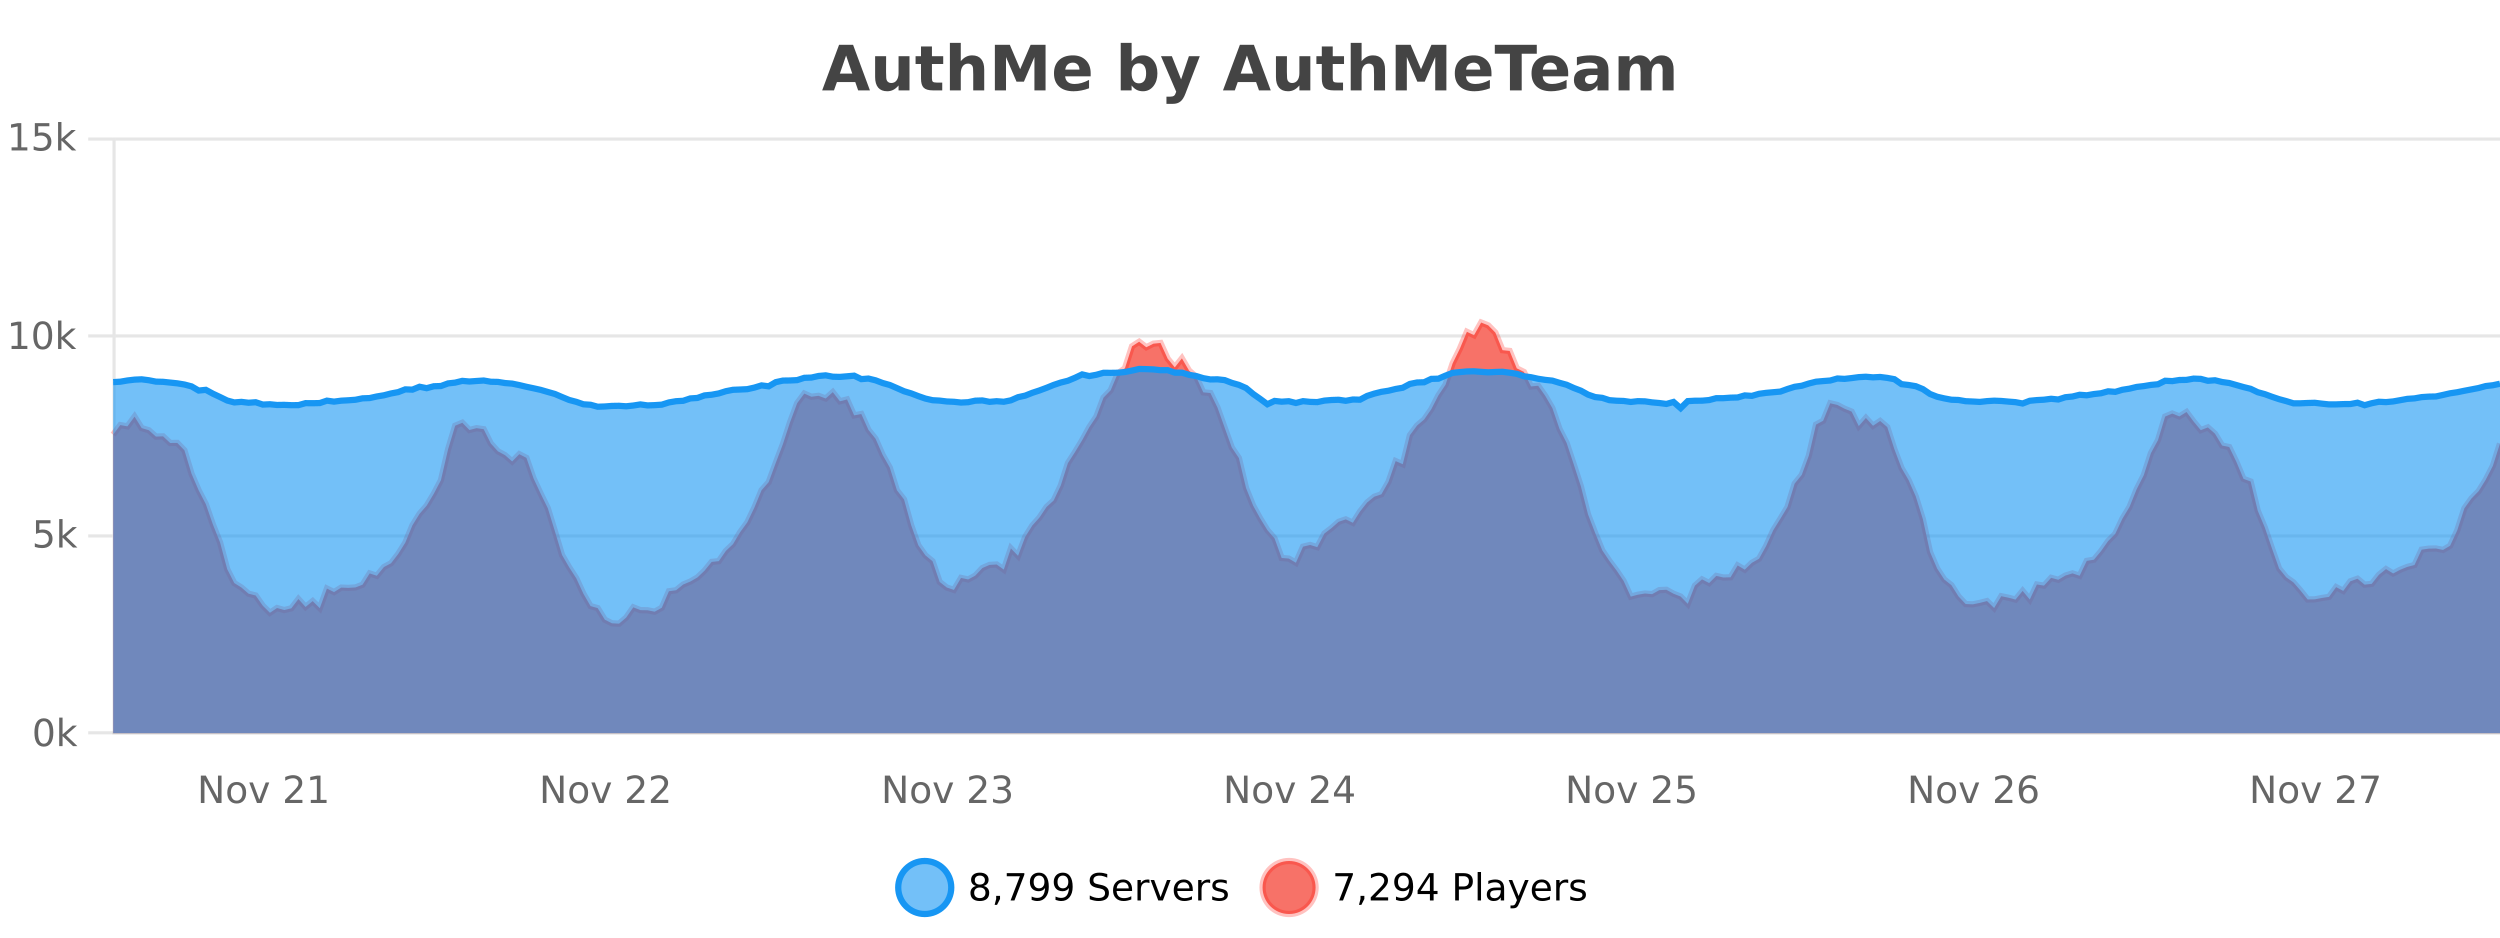 <?xml version="1.0" encoding="UTF-8"?>
<svg xmlns="http://www.w3.org/2000/svg" xmlns:xlink="http://www.w3.org/1999/xlink" width="800pt" height="300pt" viewBox="0 0 800 300" version="1.1">
<defs>
<clipPath id="clip1">
  <path d="M 259 263 L 333 263 L 333 300 L 259 300 Z M 259 263 "/>
</clipPath>
<clipPath id="clip2">
  <path d="M 375 263 L 450 263 L 450 300 L 375 300 Z M 375 263 "/>
</clipPath>
<clipPath id="clip3">
  <path d="M 36.219 103 L 800 103 L 800 234.602 L 36.219 234.602 Z M 36.219 103 "/>
</clipPath>
<clipPath id="clip4">
  <path d="M 35.219 74 L 800 74 L 800 228 L 35.219 228 Z M 35.219 74 "/>
</clipPath>
<clipPath id="clip5">
  <path d="M 36.219 118 L 800 118 L 800 234.602 L 36.219 234.602 Z M 36.219 118 "/>
</clipPath>
<clipPath id="clip6">
  <path d="M 35.219 89 L 800 89 L 800 159 L 35.219 159 Z M 35.219 89 "/>
</clipPath>
</defs>
<g id="surface443296">
<rect x="0" y="0" width="800" height="300" style="fill:rgb(100%,100%,100%);fill-opacity:1;stroke:none;"/>
<path style="fill:none;stroke-width:1;stroke-linecap:butt;stroke-linejoin:miter;stroke:rgb(0%,0%,0%);stroke-opacity:0.098;stroke-miterlimit:10;" d="M 37 234.5 L 800 234.5 "/>
<path style="fill:none;stroke-width:1;stroke-linecap:butt;stroke-linejoin:miter;stroke:rgb(0%,0%,0%);stroke-opacity:0.098;stroke-miterlimit:10;" d="M 28.219 234.5 L 36 234.5 "/>
<path style="fill:none;stroke-width:1;stroke-linecap:butt;stroke-linejoin:miter;stroke:rgb(0%,0%,0%);stroke-opacity:0.098;stroke-miterlimit:10;" d="M 37 171.5 L 800 171.5 "/>
<path style="fill:none;stroke-width:1;stroke-linecap:butt;stroke-linejoin:miter;stroke:rgb(0%,0%,0%);stroke-opacity:0.098;stroke-miterlimit:10;" d="M 28.219 171.5 L 36 171.5 "/>
<path style="fill:none;stroke-width:1;stroke-linecap:butt;stroke-linejoin:miter;stroke:rgb(0%,0%,0%);stroke-opacity:0.098;stroke-miterlimit:10;" d="M 37 107.5 L 800 107.5 "/>
<path style="fill:none;stroke-width:1;stroke-linecap:butt;stroke-linejoin:miter;stroke:rgb(0%,0%,0%);stroke-opacity:0.098;stroke-miterlimit:10;" d="M 28.219 107.5 L 36 107.5 "/>
<path style="fill:none;stroke-width:1;stroke-linecap:butt;stroke-linejoin:miter;stroke:rgb(0%,0%,0%);stroke-opacity:0.098;stroke-miterlimit:10;" d="M 37 44.5 L 800 44.5 "/>
<path style="fill:none;stroke-width:1;stroke-linecap:butt;stroke-linejoin:miter;stroke:rgb(0%,0%,0%);stroke-opacity:0.098;stroke-miterlimit:10;" d="M 28.219 44.5 L 36 44.5 "/>
<path style=" stroke:none;fill-rule:nonzero;fill:rgb(9.02%,58.824%,95.294%);fill-opacity:0.6;" d="M 304.402 284 C 304.402 288.688 300.605 292.484 295.918 292.484 C 291.234 292.484 287.434 288.688 287.434 284 C 287.434 279.312 291.234 275.516 295.918 275.516 C 300.605 275.516 304.402 279.312 304.402 284 Z M 304.402 284 "/>
<g clip-path="url(#clip1)" clip-rule="nonzero">
<path style="fill:none;stroke-width:2;stroke-linecap:butt;stroke-linejoin:miter;stroke:rgb(9.02%,58.824%,95.294%);stroke-opacity:1;stroke-miterlimit:10;" d="M 304.402 284 C 304.402 288.688 300.605 292.484 295.918 292.484 C 291.234 292.484 287.434 288.688 287.434 284 C 287.434 279.312 291.234 275.516 295.918 275.516 C 300.605 275.516 304.402 279.312 304.402 284 Z M 304.402 284 "/>
</g>
<path style=" stroke:none;fill-rule:nonzero;fill:rgb(0%,0%,0%);fill-opacity:1;" d="M 313.547 284 C 312.984 284 312.539 284.152 312.219 284.453 C 311.895 284.758 311.734 285.168 311.734 285.688 C 311.734 286.219 311.895 286.637 312.219 286.938 C 312.539 287.242 312.984 287.391 313.547 287.391 C 314.109 287.391 314.551 287.242 314.875 286.938 C 315.195 286.637 315.359 286.219 315.359 285.688 C 315.359 285.168 315.195 284.758 314.875 284.453 C 314.562 284.152 314.117 284 313.547 284 Z M 312.359 283.5 C 311.859 283.375 311.461 283.141 311.172 282.797 C 310.891 282.445 310.75 282.016 310.75 281.516 C 310.75 280.82 311 280.266 311.5 279.859 C 312 279.453 312.68 279.25 313.547 279.25 C 314.422 279.25 315.102 279.453 315.594 279.859 C 316.094 280.266 316.344 280.82 316.344 281.516 C 316.344 282.016 316.203 282.445 315.922 282.797 C 315.641 283.141 315.242 283.375 314.734 283.5 C 315.305 283.637 315.75 283.898 316.062 284.281 C 316.383 284.668 316.547 285.137 316.547 285.688 C 316.547 286.543 316.285 287.199 315.766 287.656 C 315.254 288.105 314.516 288.328 313.547 288.328 C 312.586 288.328 311.848 288.105 311.328 287.656 C 310.805 287.199 310.547 286.543 310.547 285.688 C 310.547 285.137 310.707 284.668 311.031 284.281 C 311.352 283.898 311.797 283.637 312.359 283.5 Z M 311.938 281.625 C 311.938 282.086 312.078 282.438 312.359 282.688 C 312.641 282.938 313.035 283.062 313.547 283.062 C 314.055 283.062 314.453 282.938 314.734 282.688 C 315.023 282.438 315.172 282.086 315.172 281.625 C 315.172 281.18 315.023 280.828 314.734 280.578 C 314.453 280.32 314.055 280.188 313.547 280.188 C 313.035 280.188 312.641 280.32 312.359 280.578 C 312.078 280.828 311.938 281.18 311.938 281.625 Z M 318.773 286.672 L 320.008 286.672 L 320.008 287.672 L 319.055 289.547 L 318.289 289.547 L 318.773 287.672 Z M 322.164 279.406 L 327.789 279.406 L 327.789 279.906 L 324.617 288.156 L 323.383 288.156 L 326.367 280.406 L 322.164 280.406 Z M 330.129 287.969 L 330.129 286.891 C 330.43 287.039 330.73 287.148 331.035 287.219 C 331.336 287.293 331.637 287.328 331.941 287.328 C 332.723 287.328 333.316 287.07 333.723 286.547 C 334.137 286.016 334.371 285.215 334.426 284.141 C 334.207 284.484 333.918 284.746 333.566 284.922 C 333.223 285.102 332.836 285.188 332.41 285.188 C 331.535 285.188 330.84 284.93 330.332 284.406 C 329.82 283.875 329.566 283.148 329.566 282.219 C 329.566 281.324 329.832 280.605 330.363 280.062 C 330.895 279.523 331.602 279.25 332.488 279.25 C 333.496 279.25 334.27 279.641 334.801 280.422 C 335.34 281.195 335.613 282.32 335.613 283.797 C 335.613 285.172 335.285 286.273 334.629 287.094 C 333.973 287.918 333.09 288.328 331.988 288.328 C 331.684 288.328 331.383 288.297 331.082 288.234 C 330.777 288.18 330.461 288.094 330.129 287.969 Z M 332.488 284.266 C 333.02 284.266 333.441 284.086 333.754 283.719 C 334.066 283.355 334.223 282.855 334.223 282.219 C 334.223 281.594 334.066 281.102 333.754 280.734 C 333.441 280.371 333.02 280.188 332.488 280.188 C 331.957 280.188 331.535 280.371 331.223 280.734 C 330.918 281.102 330.77 281.594 330.77 282.219 C 330.77 282.855 330.918 283.355 331.223 283.719 C 331.535 284.086 331.957 284.266 332.488 284.266 Z M 337.766 287.969 L 337.766 286.891 C 338.066 287.039 338.367 287.148 338.672 287.219 C 338.973 287.293 339.273 287.328 339.578 287.328 C 340.359 287.328 340.953 287.07 341.359 286.547 C 341.773 286.016 342.008 285.215 342.062 284.141 C 341.844 284.484 341.555 284.746 341.203 284.922 C 340.859 285.102 340.473 285.188 340.047 285.188 C 339.172 285.188 338.477 284.93 337.969 284.406 C 337.457 283.875 337.203 283.148 337.203 282.219 C 337.203 281.324 337.469 280.605 338 280.062 C 338.531 279.523 339.238 279.25 340.125 279.25 C 341.133 279.25 341.906 279.641 342.438 280.422 C 342.977 281.195 343.25 282.32 343.25 283.797 C 343.25 285.172 342.922 286.273 342.266 287.094 C 341.609 287.918 340.727 288.328 339.625 288.328 C 339.32 288.328 339.02 288.297 338.719 288.234 C 338.414 288.18 338.098 288.094 337.766 287.969 Z M 340.125 284.266 C 340.656 284.266 341.078 284.086 341.391 283.719 C 341.703 283.355 341.859 282.855 341.859 282.219 C 341.859 281.594 341.703 281.102 341.391 280.734 C 341.078 280.371 340.656 280.188 340.125 280.188 C 339.594 280.188 339.172 280.371 338.859 280.734 C 338.555 281.102 338.406 281.594 338.406 282.219 C 338.406 282.855 338.555 283.355 338.859 283.719 C 339.172 284.086 339.594 284.266 340.125 284.266 Z M 354.32 279.688 L 354.32 280.844 C 353.871 280.637 353.445 280.48 353.039 280.375 C 352.641 280.262 352.262 280.203 351.898 280.203 C 351.25 280.203 350.75 280.328 350.398 280.578 C 350.055 280.828 349.883 281.188 349.883 281.656 C 349.883 282.043 349.996 282.336 350.227 282.531 C 350.453 282.73 350.898 282.887 351.555 283 L 352.258 283.156 C 353.141 283.324 353.793 283.621 354.211 284.047 C 354.637 284.465 354.852 285.027 354.852 285.734 C 354.852 286.59 354.562 287.234 353.992 287.672 C 353.43 288.109 352.594 288.328 351.492 288.328 C 351.086 288.328 350.648 288.281 350.18 288.188 C 349.711 288.094 349.227 287.953 348.727 287.766 L 348.727 286.547 C 349.203 286.82 349.672 287.023 350.133 287.156 C 350.602 287.293 351.055 287.359 351.492 287.359 C 352.168 287.359 352.688 287.23 353.055 286.969 C 353.43 286.699 353.617 286.32 353.617 285.828 C 353.617 285.402 353.48 285.07 353.211 284.828 C 352.949 284.578 352.516 284.398 351.914 284.281 L 351.195 284.141 C 350.309 283.965 349.668 283.688 349.273 283.312 C 348.887 282.938 348.695 282.418 348.695 281.75 C 348.695 280.969 348.965 280.359 349.508 279.922 C 350.047 279.477 350.797 279.25 351.758 279.25 C 352.172 279.25 352.59 279.289 353.008 279.359 C 353.434 279.434 353.871 279.543 354.32 279.688 Z M 362.266 284.609 L 362.266 285.125 L 357.297 285.125 C 357.348 285.875 357.57 286.445 357.969 286.828 C 358.375 287.215 358.93 287.406 359.641 287.406 C 360.055 287.406 360.457 287.359 360.844 287.266 C 361.238 287.164 361.629 287.008 362.016 286.797 L 362.016 287.828 C 361.617 287.984 361.219 288.105 360.812 288.188 C 360.406 288.281 359.992 288.328 359.578 288.328 C 358.535 288.328 357.707 288.027 357.094 287.422 C 356.477 286.809 356.172 285.98 356.172 284.938 C 356.172 283.867 356.461 283.016 357.047 282.391 C 357.629 281.758 358.41 281.438 359.391 281.438 C 360.273 281.438 360.973 281.727 361.484 282.297 C 362.004 282.859 362.266 283.633 362.266 284.609 Z M 361.188 284.281 C 361.176 283.699 361.008 283.23 360.688 282.875 C 360.363 282.523 359.938 282.344 359.406 282.344 C 358.801 282.344 358.316 282.516 357.953 282.859 C 357.598 283.203 357.395 283.684 357.344 284.297 Z M 367.836 282.594 C 367.711 282.531 367.574 282.484 367.43 282.453 C 367.293 282.414 367.137 282.391 366.961 282.391 C 366.355 282.391 365.887 282.59 365.555 282.984 C 365.23 283.383 365.07 283.953 365.07 284.703 L 365.07 288.156 L 363.992 288.156 L 363.992 281.594 L 365.07 281.594 L 365.07 282.609 C 365.297 282.215 365.594 281.922 365.961 281.734 C 366.324 281.539 366.766 281.438 367.289 281.438 C 367.359 281.438 367.438 281.445 367.523 281.453 C 367.617 281.465 367.715 281.48 367.82 281.5 Z M 368.195 281.594 L 369.336 281.594 L 371.383 287.094 L 373.445 281.594 L 374.586 281.594 L 372.117 288.156 L 370.648 288.156 Z M 381.688 284.609 L 381.688 285.125 L 376.719 285.125 C 376.77 285.875 376.992 286.445 377.391 286.828 C 377.797 287.215 378.352 287.406 379.062 287.406 C 379.477 287.406 379.879 287.359 380.266 287.266 C 380.66 287.164 381.051 287.008 381.438 286.797 L 381.438 287.828 C 381.039 287.984 380.641 288.105 380.234 288.188 C 379.828 288.281 379.414 288.328 379 288.328 C 377.957 288.328 377.129 288.027 376.516 287.422 C 375.898 286.809 375.594 285.98 375.594 284.938 C 375.594 283.867 375.883 283.016 376.469 282.391 C 377.051 281.758 377.832 281.438 378.812 281.438 C 379.695 281.438 380.395 281.727 380.906 282.297 C 381.426 282.859 381.688 283.633 381.688 284.609 Z M 380.609 284.281 C 380.598 283.699 380.43 283.23 380.109 282.875 C 379.785 282.523 379.359 282.344 378.828 282.344 C 378.223 282.344 377.738 282.516 377.375 282.859 C 377.02 283.203 376.816 283.684 376.766 284.297 Z M 387.258 282.594 C 387.133 282.531 386.996 282.484 386.852 282.453 C 386.715 282.414 386.559 282.391 386.383 282.391 C 385.777 282.391 385.309 282.59 384.977 282.984 C 384.652 283.383 384.492 283.953 384.492 284.703 L 384.492 288.156 L 383.414 288.156 L 383.414 281.594 L 384.492 281.594 L 384.492 282.609 C 384.719 282.215 385.016 281.922 385.383 281.734 C 385.746 281.539 386.188 281.438 386.711 281.438 C 386.781 281.438 386.859 281.445 386.945 281.453 C 387.039 281.465 387.137 281.48 387.242 281.5 Z M 392.562 281.781 L 392.562 282.812 C 392.258 282.656 391.941 282.543 391.609 282.469 C 391.285 282.387 390.945 282.344 390.594 282.344 C 390.062 282.344 389.66 282.43 389.391 282.594 C 389.117 282.75 388.984 282.996 388.984 283.328 C 388.984 283.578 389.078 283.777 389.266 283.922 C 389.461 284.059 389.852 284.188 390.438 284.312 L 390.797 284.406 C 391.566 284.562 392.113 284.793 392.438 285.094 C 392.758 285.398 392.922 285.812 392.922 286.344 C 392.922 286.961 392.676 287.445 392.188 287.797 C 391.707 288.152 391.047 288.328 390.203 288.328 C 389.848 288.328 389.477 288.289 389.094 288.219 C 388.719 288.156 388.32 288.059 387.906 287.922 L 387.906 286.797 C 388.301 287.008 388.691 287.164 389.078 287.266 C 389.461 287.371 389.848 287.422 390.234 287.422 C 390.734 287.422 391.117 287.34 391.391 287.172 C 391.672 286.996 391.812 286.746 391.812 286.422 C 391.812 286.133 391.711 285.906 391.516 285.75 C 391.316 285.594 390.883 285.445 390.219 285.297 L 389.844 285.219 C 389.176 285.074 388.691 284.855 388.391 284.562 C 388.098 284.273 387.953 283.875 387.953 283.375 C 387.953 282.75 388.172 282.273 388.609 281.938 C 389.047 281.605 389.664 281.438 390.469 281.438 C 390.863 281.438 391.238 281.469 391.594 281.531 C 391.945 281.586 392.27 281.668 392.562 281.781 Z M 305.918 277.016 "/>
<path style=" stroke:none;fill-rule:nonzero;fill:rgb(96.863%,44.706%,40.784%);fill-opacity:1;" d="M 420.988 284 C 420.988 288.688 417.191 292.484 412.504 292.484 C 407.82 292.484 404.02 288.688 404.02 284 C 404.02 279.312 407.82 275.516 412.504 275.516 C 417.191 275.516 420.988 279.312 420.988 284 Z M 420.988 284 "/>
<g clip-path="url(#clip2)" clip-rule="nonzero">
<path style="fill:none;stroke-width:2;stroke-linecap:butt;stroke-linejoin:miter;stroke:rgb(100%,4.706%,0%);stroke-opacity:0.247;stroke-miterlimit:10;" d="M 420.988 284 C 420.988 288.688 417.191 292.484 412.504 292.484 C 407.82 292.484 404.02 288.688 404.02 284 C 404.02 279.312 407.82 275.516 412.504 275.516 C 417.191 275.516 420.988 279.312 420.988 284 Z M 420.988 284 "/>
</g>
<path style=" stroke:none;fill-rule:nonzero;fill:rgb(0%,0%,0%);fill-opacity:1;" d="M 427.305 279.406 L 432.93 279.406 L 432.93 279.906 L 429.758 288.156 L 428.523 288.156 L 431.508 280.406 L 427.305 280.406 Z M 435.359 286.672 L 436.594 286.672 L 436.594 287.672 L 435.641 289.547 L 434.875 289.547 L 435.359 287.672 Z M 440.062 287.156 L 444.203 287.156 L 444.203 288.156 L 438.641 288.156 L 438.641 287.156 C 439.086 286.699 439.695 286.078 440.469 285.297 C 441.25 284.508 441.738 283.996 441.938 283.766 C 442.32 283.352 442.586 282.996 442.734 282.703 C 442.891 282.402 442.969 282.109 442.969 281.828 C 442.969 281.359 442.801 280.98 442.469 280.688 C 442.145 280.398 441.723 280.25 441.203 280.25 C 440.828 280.25 440.43 280.312 440.016 280.438 C 439.609 280.562 439.172 280.762 438.703 281.031 L 438.703 279.828 C 439.18 279.641 439.625 279.5 440.031 279.406 C 440.445 279.305 440.828 279.25 441.172 279.25 C 442.078 279.25 442.801 279.48 443.344 279.938 C 443.883 280.387 444.156 280.992 444.156 281.75 C 444.156 282.105 444.086 282.445 443.953 282.766 C 443.816 283.09 443.57 283.469 443.219 283.906 C 443.113 284.023 442.801 284.352 442.281 284.891 C 441.758 285.434 441.02 286.188 440.062 287.156 Z M 446.715 287.969 L 446.715 286.891 C 447.016 287.039 447.316 287.148 447.621 287.219 C 447.922 287.293 448.223 287.328 448.527 287.328 C 449.309 287.328 449.902 287.07 450.309 286.547 C 450.723 286.016 450.957 285.215 451.012 284.141 C 450.793 284.484 450.504 284.746 450.152 284.922 C 449.809 285.102 449.422 285.188 448.996 285.188 C 448.121 285.188 447.426 284.93 446.918 284.406 C 446.406 283.875 446.152 283.148 446.152 282.219 C 446.152 281.324 446.418 280.605 446.949 280.062 C 447.48 279.523 448.188 279.25 449.074 279.25 C 450.082 279.25 450.855 279.641 451.387 280.422 C 451.926 281.195 452.199 282.32 452.199 283.797 C 452.199 285.172 451.871 286.273 451.215 287.094 C 450.559 287.918 449.676 288.328 448.574 288.328 C 448.27 288.328 447.969 288.297 447.668 288.234 C 447.363 288.18 447.047 288.094 446.715 287.969 Z M 449.074 284.266 C 449.605 284.266 450.027 284.086 450.34 283.719 C 450.652 283.355 450.809 282.855 450.809 282.219 C 450.809 281.594 450.652 281.102 450.34 280.734 C 450.027 280.371 449.605 280.188 449.074 280.188 C 448.543 280.188 448.121 280.371 447.809 280.734 C 447.504 281.102 447.355 281.594 447.355 282.219 C 447.355 282.855 447.504 283.355 447.809 283.719 C 448.121 284.086 448.543 284.266 449.074 284.266 Z M 457.57 280.438 L 454.586 285.109 L 457.57 285.109 Z M 457.258 279.406 L 458.758 279.406 L 458.758 285.109 L 460.008 285.109 L 460.008 286.094 L 458.758 286.094 L 458.758 288.156 L 457.57 288.156 L 457.57 286.094 L 453.633 286.094 L 453.633 284.953 Z M 466.844 280.375 L 466.844 283.672 L 468.328 283.672 C 468.879 283.672 469.305 283.531 469.609 283.25 C 469.91 282.961 470.062 282.547 470.062 282.016 C 470.062 281.496 469.91 281.094 469.609 280.812 C 469.305 280.523 468.879 280.375 468.328 280.375 Z M 465.656 279.406 L 468.328 279.406 C 469.316 279.406 470.062 279.633 470.562 280.078 C 471.062 280.516 471.312 281.164 471.312 282.016 C 471.312 282.883 471.062 283.539 470.562 283.984 C 470.062 284.422 469.316 284.641 468.328 284.641 L 466.844 284.641 L 466.844 288.156 L 465.656 288.156 Z M 472.848 279.031 L 473.926 279.031 L 473.926 288.156 L 472.848 288.156 Z M 479.164 284.859 C 478.297 284.859 477.695 284.961 477.352 285.156 C 477.016 285.355 476.852 285.695 476.852 286.172 C 476.852 286.559 476.977 286.867 477.227 287.094 C 477.484 287.312 477.828 287.422 478.258 287.422 C 478.859 287.422 479.34 287.215 479.695 286.797 C 480.059 286.371 480.242 285.805 480.242 285.094 L 480.242 284.859 Z M 481.32 284.406 L 481.32 288.156 L 480.242 288.156 L 480.242 287.156 C 479.992 287.555 479.684 287.852 479.32 288.047 C 478.953 288.234 478.508 288.328 477.977 288.328 C 477.297 288.328 476.762 288.141 476.367 287.766 C 475.969 287.383 475.773 286.875 475.773 286.25 C 475.773 285.512 476.016 284.953 476.508 284.578 C 477.008 284.203 477.746 284.016 478.727 284.016 L 480.242 284.016 L 480.242 283.906 C 480.242 283.406 480.074 283.023 479.742 282.75 C 479.418 282.48 478.965 282.344 478.383 282.344 C 478.008 282.344 477.637 282.391 477.273 282.484 C 476.918 282.578 476.578 282.715 476.258 282.891 L 476.258 281.891 C 476.652 281.734 477.031 281.621 477.398 281.547 C 477.773 281.477 478.137 281.438 478.492 281.438 C 479.438 281.438 480.148 281.684 480.617 282.172 C 481.086 282.664 481.32 283.406 481.32 284.406 Z M 486.27 288.766 C 485.965 289.547 485.668 290.055 485.379 290.297 C 485.086 290.535 484.699 290.656 484.223 290.656 L 483.363 290.656 L 483.363 289.75 L 483.988 289.75 C 484.289 289.75 484.52 289.676 484.676 289.531 C 484.84 289.395 485.023 289.066 485.223 288.547 L 485.426 288.047 L 482.77 281.594 L 483.91 281.594 L 485.957 286.719 L 488.02 281.594 L 489.16 281.594 Z M 496.262 284.609 L 496.262 285.125 L 491.293 285.125 C 491.344 285.875 491.566 286.445 491.965 286.828 C 492.371 287.215 492.926 287.406 493.637 287.406 C 494.051 287.406 494.453 287.359 494.84 287.266 C 495.234 287.164 495.625 287.008 496.012 286.797 L 496.012 287.828 C 495.613 287.984 495.215 288.105 494.809 288.188 C 494.402 288.281 493.988 288.328 493.574 288.328 C 492.531 288.328 491.703 288.027 491.09 287.422 C 490.473 286.809 490.168 285.98 490.168 284.938 C 490.168 283.867 490.457 283.016 491.043 282.391 C 491.625 281.758 492.406 281.438 493.387 281.438 C 494.27 281.438 494.969 281.727 495.48 282.297 C 496 282.859 496.262 283.633 496.262 284.609 Z M 495.184 284.281 C 495.172 283.699 495.004 283.23 494.684 282.875 C 494.359 282.523 493.934 282.344 493.402 282.344 C 492.797 282.344 492.312 282.516 491.949 282.859 C 491.594 283.203 491.391 283.684 491.34 284.297 Z M 501.832 282.594 C 501.707 282.531 501.57 282.484 501.426 282.453 C 501.289 282.414 501.133 282.391 500.957 282.391 C 500.352 282.391 499.883 282.59 499.551 282.984 C 499.227 283.383 499.066 283.953 499.066 284.703 L 499.066 288.156 L 497.988 288.156 L 497.988 281.594 L 499.066 281.594 L 499.066 282.609 C 499.293 282.215 499.59 281.922 499.957 281.734 C 500.32 281.539 500.762 281.438 501.285 281.438 C 501.355 281.438 501.434 281.445 501.52 281.453 C 501.613 281.465 501.711 281.48 501.816 281.5 Z M 507.141 281.781 L 507.141 282.812 C 506.836 282.656 506.52 282.543 506.188 282.469 C 505.863 282.387 505.523 282.344 505.172 282.344 C 504.641 282.344 504.238 282.43 503.969 282.594 C 503.695 282.75 503.562 282.996 503.562 283.328 C 503.562 283.578 503.656 283.777 503.844 283.922 C 504.039 284.059 504.43 284.188 505.016 284.312 L 505.375 284.406 C 506.145 284.562 506.691 284.793 507.016 285.094 C 507.336 285.398 507.5 285.812 507.5 286.344 C 507.5 286.961 507.254 287.445 506.766 287.797 C 506.285 288.152 505.625 288.328 504.781 288.328 C 504.426 288.328 504.055 288.289 503.672 288.219 C 503.297 288.156 502.898 288.059 502.484 287.922 L 502.484 286.797 C 502.879 287.008 503.27 287.164 503.656 287.266 C 504.039 287.371 504.426 287.422 504.812 287.422 C 505.312 287.422 505.695 287.34 505.969 287.172 C 506.25 286.996 506.391 286.746 506.391 286.422 C 506.391 286.133 506.289 285.906 506.094 285.75 C 505.895 285.594 505.461 285.445 504.797 285.297 L 504.422 285.219 C 503.754 285.074 503.27 284.855 502.969 284.562 C 502.676 284.273 502.531 283.875 502.531 283.375 C 502.531 282.75 502.75 282.273 503.188 281.938 C 503.625 281.605 504.242 281.438 505.047 281.438 C 505.441 281.438 505.816 281.469 506.172 281.531 C 506.523 281.586 506.848 281.668 507.141 281.781 Z M 422.504 277.016 "/>
<path style=" stroke:none;fill-rule:nonzero;fill:rgb(26.667%,26.667%,26.667%);fill-opacity:1;" d="M 273.688 26.266 L 267.812 26.266 L 266.875 28.922 L 263.094 28.922 L 268.5 14.344 L 272.984 14.344 L 278.375 28.922 L 274.609 28.922 Z M 268.75 23.562 L 272.734 23.562 L 270.75 17.766 Z M 280.039 24.656 L 280.039 17.984 L 283.555 17.984 L 283.555 19.078 C 283.555 19.672 283.547 20.418 283.539 21.312 C 283.539 22.211 283.539 22.805 283.539 23.094 C 283.539 23.98 283.559 24.617 283.602 25 C 283.652 25.387 283.73 25.668 283.836 25.844 C 283.98 26.074 284.168 26.25 284.398 26.375 C 284.625 26.5 284.891 26.562 285.195 26.562 C 285.922 26.562 286.496 26.281 286.914 25.719 C 287.328 25.156 287.539 24.383 287.539 23.391 L 287.539 17.984 L 291.039 17.984 L 291.039 28.922 L 287.539 28.922 L 287.539 27.344 C 287.008 27.98 286.445 28.449 285.852 28.75 C 285.266 29.051 284.621 29.203 283.914 29.203 C 282.652 29.203 281.688 28.82 281.023 28.047 C 280.367 27.266 280.039 26.137 280.039 24.656 Z M 298.219 14.875 L 298.219 17.984 L 301.828 17.984 L 301.828 20.484 L 298.219 20.484 L 298.219 25.125 C 298.219 25.637 298.316 25.98 298.516 26.156 C 298.723 26.336 299.125 26.422 299.719 26.422 L 301.516 26.422 L 301.516 28.922 L 298.516 28.922 C 297.141 28.922 296.16 28.637 295.578 28.062 C 295.004 27.48 294.719 26.5 294.719 25.125 L 294.719 20.484 L 292.984 20.484 L 292.984 17.984 L 294.719 17.984 L 294.719 14.875 Z M 314.949 22.266 L 314.949 28.922 L 311.434 28.922 L 311.434 23.844 C 311.434 22.887 311.41 22.23 311.371 21.875 C 311.328 21.512 311.254 21.246 311.152 21.078 C 311.016 20.852 310.828 20.672 310.59 20.547 C 310.359 20.422 310.094 20.359 309.793 20.359 C 309.062 20.359 308.488 20.641 308.074 21.203 C 307.656 21.766 307.449 22.547 307.449 23.547 L 307.449 28.922 L 303.965 28.922 L 303.965 13.719 L 307.449 13.719 L 307.449 19.578 C 307.98 18.945 308.543 18.477 309.137 18.172 C 309.73 17.871 310.379 17.719 311.09 17.719 C 312.359 17.719 313.316 18.109 313.965 18.891 C 314.621 19.664 314.949 20.789 314.949 22.266 Z M 318.359 14.344 L 323.141 14.344 L 326.453 22.141 L 329.797 14.344 L 334.578 14.344 L 334.578 28.922 L 331.016 28.922 L 331.016 18.25 L 327.656 26.125 L 325.281 26.125 L 321.922 18.25 L 321.922 28.922 L 318.359 28.922 Z M 349.012 23.422 L 349.012 24.422 L 340.84 24.422 C 340.922 25.246 341.219 25.859 341.73 26.266 C 342.238 26.672 342.949 26.875 343.855 26.875 C 344.594 26.875 345.348 26.766 346.121 26.547 C 346.891 26.328 347.684 26 348.496 25.562 L 348.496 28.25 C 347.672 28.562 346.844 28.797 346.012 28.953 C 345.188 29.117 344.363 29.203 343.543 29.203 C 341.562 29.203 340.02 28.703 338.918 27.703 C 337.824 26.695 337.277 25.281 337.277 23.469 C 337.277 21.68 337.812 20.273 338.887 19.25 C 339.969 18.23 341.453 17.719 343.34 17.719 C 345.059 17.719 346.434 18.242 347.465 19.281 C 348.496 20.312 349.012 21.695 349.012 23.422 Z M 345.418 22.266 C 345.418 21.602 345.223 21.062 344.84 20.656 C 344.453 20.25 343.949 20.047 343.324 20.047 C 342.645 20.047 342.094 20.242 341.668 20.625 C 341.25 21 340.988 21.547 340.887 22.266 Z M 364.445 26.672 C 365.195 26.672 365.766 26.402 366.164 25.859 C 366.559 25.309 366.758 24.512 366.758 23.469 C 366.758 22.43 366.559 21.637 366.164 21.094 C 365.766 20.543 365.195 20.266 364.445 20.266 C 363.695 20.266 363.117 20.543 362.711 21.094 C 362.312 21.637 362.117 22.43 362.117 23.469 C 362.117 24.5 362.312 25.293 362.711 25.844 C 363.117 26.398 363.695 26.672 364.445 26.672 Z M 362.117 19.578 C 362.605 18.945 363.141 18.477 363.727 18.172 C 364.309 17.871 364.98 17.719 365.742 17.719 C 367.094 17.719 368.203 18.258 369.07 19.328 C 369.934 20.402 370.367 21.781 370.367 23.469 C 370.367 25.148 369.934 26.523 369.07 27.594 C 368.203 28.668 367.094 29.203 365.742 29.203 C 364.98 29.203 364.309 29.051 363.727 28.75 C 363.141 28.449 362.605 27.98 362.117 27.344 L 362.117 28.922 L 358.633 28.922 L 358.633 13.719 L 362.117 13.719 Z M 371.512 17.984 L 374.996 17.984 L 377.949 25.406 L 380.449 17.984 L 383.934 17.984 L 379.34 29.953 C 378.879 31.172 378.34 32.02 377.715 32.5 C 377.098 32.988 376.293 33.234 375.293 33.234 L 373.262 33.234 L 373.262 30.938 L 374.355 30.938 C 374.949 30.938 375.379 30.844 375.652 30.656 C 375.922 30.469 376.129 30.129 376.277 29.641 L 376.387 29.344 Z M 401.949 26.266 L 396.074 26.266 L 395.137 28.922 L 391.355 28.922 L 396.762 14.344 L 401.246 14.344 L 406.637 28.922 L 402.871 28.922 Z M 397.012 23.562 L 400.996 23.562 L 399.012 17.766 Z M 408.305 24.656 L 408.305 17.984 L 411.82 17.984 L 411.82 19.078 C 411.82 19.672 411.812 20.418 411.805 21.312 C 411.805 22.211 411.805 22.805 411.805 23.094 C 411.805 23.98 411.824 24.617 411.867 25 C 411.918 25.387 411.996 25.668 412.102 25.844 C 412.246 26.074 412.434 26.25 412.664 26.375 C 412.891 26.5 413.156 26.562 413.461 26.562 C 414.188 26.562 414.762 26.281 415.18 25.719 C 415.594 25.156 415.805 24.383 415.805 23.391 L 415.805 17.984 L 419.305 17.984 L 419.305 28.922 L 415.805 28.922 L 415.805 27.344 C 415.273 27.98 414.711 28.449 414.117 28.75 C 413.531 29.051 412.887 29.203 412.18 29.203 C 410.918 29.203 409.953 28.82 409.289 28.047 C 408.633 27.266 408.305 26.137 408.305 24.656 Z M 426.477 14.875 L 426.477 17.984 L 430.086 17.984 L 430.086 20.484 L 426.477 20.484 L 426.477 25.125 C 426.477 25.637 426.574 25.98 426.773 26.156 C 426.98 26.336 427.383 26.422 427.977 26.422 L 429.773 26.422 L 429.773 28.922 L 426.773 28.922 C 425.398 28.922 424.418 28.637 423.836 28.062 C 423.262 27.48 422.977 26.5 422.977 25.125 L 422.977 20.484 L 421.242 20.484 L 421.242 17.984 L 422.977 17.984 L 422.977 14.875 Z M 443.211 22.266 L 443.211 28.922 L 439.695 28.922 L 439.695 23.844 C 439.695 22.887 439.672 22.23 439.633 21.875 C 439.59 21.512 439.516 21.246 439.414 21.078 C 439.277 20.852 439.09 20.672 438.852 20.547 C 438.621 20.422 438.355 20.359 438.055 20.359 C 437.324 20.359 436.75 20.641 436.336 21.203 C 435.918 21.766 435.711 22.547 435.711 23.547 L 435.711 28.922 L 432.227 28.922 L 432.227 13.719 L 435.711 13.719 L 435.711 19.578 C 436.242 18.945 436.805 18.477 437.398 18.172 C 437.992 17.871 438.641 17.719 439.352 17.719 C 440.621 17.719 441.578 18.109 442.227 18.891 C 442.883 19.664 443.211 20.789 443.211 22.266 Z M 446.621 14.344 L 451.402 14.344 L 454.715 22.141 L 458.059 14.344 L 462.84 14.344 L 462.84 28.922 L 459.277 28.922 L 459.277 18.25 L 455.918 26.125 L 453.543 26.125 L 450.184 18.25 L 450.184 28.922 L 446.621 28.922 Z M 477.273 23.422 L 477.273 24.422 L 469.102 24.422 C 469.184 25.246 469.48 25.859 469.992 26.266 C 470.5 26.672 471.211 26.875 472.117 26.875 C 472.855 26.875 473.609 26.766 474.383 26.547 C 475.152 26.328 475.945 26 476.758 25.562 L 476.758 28.25 C 475.934 28.562 475.105 28.797 474.273 28.953 C 473.449 29.117 472.625 29.203 471.805 29.203 C 469.824 29.203 468.281 28.703 467.18 27.703 C 466.086 26.695 465.539 25.281 465.539 23.469 C 465.539 21.68 466.074 20.273 467.148 19.25 C 468.23 18.23 469.715 17.719 471.602 17.719 C 473.32 17.719 474.695 18.242 475.727 19.281 C 476.758 20.312 477.273 21.695 477.273 23.422 Z M 473.68 22.266 C 473.68 21.602 473.484 21.062 473.102 20.656 C 472.715 20.25 472.211 20.047 471.586 20.047 C 470.906 20.047 470.355 20.242 469.93 20.625 C 469.512 21 469.25 21.547 469.148 22.266 Z M 478.336 14.344 L 491.773 14.344 L 491.773 17.188 L 486.945 17.188 L 486.945 28.922 L 483.18 28.922 L 483.18 17.188 L 478.336 17.188 Z M 501.824 23.422 L 501.824 24.422 L 493.652 24.422 C 493.734 25.246 494.031 25.859 494.543 26.266 C 495.051 26.672 495.762 26.875 496.668 26.875 C 497.406 26.875 498.16 26.766 498.934 26.547 C 499.703 26.328 500.496 26 501.309 25.562 L 501.309 28.25 C 500.484 28.562 499.656 28.797 498.824 28.953 C 498 29.117 497.176 29.203 496.355 29.203 C 494.375 29.203 492.832 28.703 491.73 27.703 C 490.637 26.695 490.09 25.281 490.09 23.469 C 490.09 21.68 490.625 20.273 491.699 19.25 C 492.781 18.23 494.266 17.719 496.152 17.719 C 497.871 17.719 499.246 18.242 500.277 19.281 C 501.309 20.312 501.824 21.695 501.824 23.422 Z M 498.23 22.266 C 498.23 21.602 498.035 21.062 497.652 20.656 C 497.266 20.25 496.762 20.047 496.137 20.047 C 495.457 20.047 494.906 20.242 494.48 20.625 C 494.062 21 493.801 21.547 493.699 22.266 Z M 509.375 24 C 508.645 24 508.098 24.125 507.734 24.375 C 507.367 24.617 507.188 24.98 507.188 25.469 C 507.188 25.906 507.332 26.25 507.625 26.5 C 507.926 26.75 508.336 26.875 508.859 26.875 C 509.516 26.875 510.066 26.641 510.516 26.172 C 510.973 25.703 511.203 25.117 511.203 24.406 L 511.203 24 Z M 514.719 22.688 L 514.719 28.922 L 511.203 28.922 L 511.203 27.297 C 510.734 27.965 510.203 28.449 509.609 28.75 C 509.023 29.051 508.312 29.203 507.469 29.203 C 506.344 29.203 505.426 28.875 504.719 28.219 C 504.008 27.555 503.656 26.695 503.656 25.641 C 503.656 24.359 504.094 23.422 504.969 22.828 C 505.852 22.227 507.242 21.922 509.141 21.922 L 511.203 21.922 L 511.203 21.641 C 511.203 21.09 510.984 20.688 510.547 20.438 C 510.109 20.18 509.426 20.047 508.5 20.047 C 507.75 20.047 507.051 20.125 506.406 20.281 C 505.758 20.43 505.16 20.648 504.609 20.938 L 504.609 18.281 C 505.359 18.094 506.109 17.953 506.859 17.859 C 507.617 17.766 508.379 17.719 509.141 17.719 C 511.109 17.719 512.531 18.109 513.406 18.891 C 514.281 19.664 514.719 20.93 514.719 22.688 Z M 528.102 19.797 C 528.547 19.121 529.074 18.605 529.68 18.25 C 530.293 17.898 530.965 17.719 531.695 17.719 C 532.945 17.719 533.898 18.109 534.555 18.891 C 535.219 19.664 535.555 20.789 535.555 22.266 L 535.555 28.922 L 532.039 28.922 L 532.039 23.219 C 532.039 23.137 532.039 23.047 532.039 22.953 C 532.047 22.859 532.055 22.73 532.055 22.562 C 532.055 21.793 531.938 21.234 531.711 20.891 C 531.48 20.539 531.109 20.359 530.602 20.359 C 529.945 20.359 529.434 20.637 529.07 21.188 C 528.703 21.73 528.516 22.516 528.508 23.547 L 528.508 28.922 L 524.992 28.922 L 524.992 23.219 C 524.992 22.012 524.887 21.234 524.68 20.891 C 524.469 20.539 524.102 20.359 523.57 20.359 C 522.891 20.359 522.371 20.637 522.008 21.188 C 521.641 21.73 521.461 22.516 521.461 23.547 L 521.461 28.922 L 517.945 28.922 L 517.945 17.984 L 521.461 17.984 L 521.461 19.578 C 521.898 18.965 522.391 18.5 522.945 18.188 C 523.496 17.875 524.109 17.719 524.789 17.719 C 525.539 17.719 526.203 17.902 526.789 18.266 C 527.371 18.633 527.809 19.141 528.102 19.797 Z M 263 10.359 "/>
<path style="fill:none;stroke-width:1;stroke-linecap:butt;stroke-linejoin:miter;stroke:rgb(0%,0%,0%);stroke-opacity:0.098;stroke-miterlimit:10;" d="M 36 234.5 L 801 234.5 "/>
<path style=" stroke:none;fill-rule:nonzero;fill:rgb(40%,40%,40%);fill-opacity:1;" d="M 64.27 248.203 L 65.863 248.203 L 69.754 255.516 L 69.754 248.203 L 70.895 248.203 L 70.895 256.953 L 69.301 256.953 L 65.426 249.641 L 65.426 256.953 L 64.27 256.953 Z M 75.746 251.141 C 75.172 251.141 74.715 251.371 74.371 251.828 C 74.035 252.277 73.871 252.891 73.871 253.672 C 73.871 254.465 74.035 255.086 74.371 255.531 C 74.703 255.98 75.16 256.203 75.746 256.203 C 76.316 256.203 76.77 255.98 77.105 255.531 C 77.449 255.074 77.621 254.453 77.621 253.672 C 77.621 252.902 77.449 252.289 77.105 251.828 C 76.77 251.371 76.316 251.141 75.746 251.141 Z M 75.746 250.234 C 76.684 250.234 77.418 250.543 77.949 251.156 C 78.488 251.762 78.762 252.602 78.762 253.672 C 78.762 254.746 78.488 255.59 77.949 256.203 C 77.418 256.82 76.684 257.125 75.746 257.125 C 74.809 257.125 74.066 256.82 73.527 256.203 C 72.996 255.59 72.73 254.746 72.73 253.672 C 72.73 252.602 72.996 251.762 73.527 251.156 C 74.066 250.543 74.809 250.234 75.746 250.234 Z M 79.773 250.391 L 80.914 250.391 L 82.961 255.891 L 85.023 250.391 L 86.164 250.391 L 83.695 256.953 L 82.227 256.953 Z M 92.629 255.953 L 96.77 255.953 L 96.77 256.953 L 91.207 256.953 L 91.207 255.953 C 91.652 255.496 92.262 254.875 93.035 254.094 C 93.816 253.305 94.305 252.793 94.504 252.562 C 94.887 252.148 95.152 251.793 95.301 251.5 C 95.457 251.199 95.535 250.906 95.535 250.625 C 95.535 250.156 95.367 249.777 95.035 249.484 C 94.711 249.195 94.289 249.047 93.77 249.047 C 93.395 249.047 92.996 249.109 92.582 249.234 C 92.176 249.359 91.738 249.559 91.27 249.828 L 91.27 248.625 C 91.746 248.438 92.191 248.297 92.598 248.203 C 93.012 248.102 93.395 248.047 93.738 248.047 C 94.645 248.047 95.367 248.277 95.91 248.734 C 96.449 249.184 96.723 249.789 96.723 250.547 C 96.723 250.902 96.652 251.242 96.52 251.562 C 96.383 251.887 96.137 252.266 95.785 252.703 C 95.68 252.82 95.367 253.148 94.848 253.688 C 94.324 254.23 93.586 254.984 92.629 255.953 Z M 99.453 255.953 L 101.391 255.953 L 101.391 249.281 L 99.281 249.703 L 99.281 248.625 L 101.375 248.203 L 102.562 248.203 L 102.562 255.953 L 104.5 255.953 L 104.5 256.953 L 99.453 256.953 Z M 63.098 245.816 "/>
<path style=" stroke:none;fill-rule:nonzero;fill:rgb(40%,40%,40%);fill-opacity:1;" d="M 173.707 248.203 L 175.301 248.203 L 179.191 255.516 L 179.191 248.203 L 180.332 248.203 L 180.332 256.953 L 178.738 256.953 L 174.863 249.641 L 174.863 256.953 L 173.707 256.953 Z M 185.184 251.141 C 184.609 251.141 184.152 251.371 183.809 251.828 C 183.473 252.277 183.309 252.891 183.309 253.672 C 183.309 254.465 183.473 255.086 183.809 255.531 C 184.141 255.98 184.598 256.203 185.184 256.203 C 185.754 256.203 186.207 255.98 186.543 255.531 C 186.887 255.074 187.059 254.453 187.059 253.672 C 187.059 252.902 186.887 252.289 186.543 251.828 C 186.207 251.371 185.754 251.141 185.184 251.141 Z M 185.184 250.234 C 186.121 250.234 186.855 250.543 187.387 251.156 C 187.926 251.762 188.199 252.602 188.199 253.672 C 188.199 254.746 187.926 255.59 187.387 256.203 C 186.855 256.82 186.121 257.125 185.184 257.125 C 184.246 257.125 183.504 256.82 182.965 256.203 C 182.434 255.59 182.168 254.746 182.168 253.672 C 182.168 252.602 182.434 251.762 182.965 251.156 C 183.504 250.543 184.246 250.234 185.184 250.234 Z M 189.211 250.391 L 190.352 250.391 L 192.398 255.891 L 194.461 250.391 L 195.602 250.391 L 193.133 256.953 L 191.664 256.953 Z M 202.066 255.953 L 206.207 255.953 L 206.207 256.953 L 200.645 256.953 L 200.645 255.953 C 201.09 255.496 201.699 254.875 202.473 254.094 C 203.254 253.305 203.742 252.793 203.941 252.562 C 204.324 252.148 204.59 251.793 204.738 251.5 C 204.895 251.199 204.973 250.906 204.973 250.625 C 204.973 250.156 204.805 249.777 204.473 249.484 C 204.148 249.195 203.727 249.047 203.207 249.047 C 202.832 249.047 202.434 249.109 202.02 249.234 C 201.613 249.359 201.176 249.559 200.707 249.828 L 200.707 248.625 C 201.184 248.438 201.629 248.297 202.035 248.203 C 202.449 248.102 202.832 248.047 203.176 248.047 C 204.082 248.047 204.805 248.277 205.348 248.734 C 205.887 249.184 206.16 249.789 206.16 250.547 C 206.16 250.902 206.09 251.242 205.957 251.562 C 205.82 251.887 205.574 252.266 205.223 252.703 C 205.117 252.82 204.805 253.148 204.285 253.688 C 203.762 254.23 203.023 254.984 202.066 255.953 Z M 209.703 255.953 L 213.844 255.953 L 213.844 256.953 L 208.281 256.953 L 208.281 255.953 C 208.727 255.496 209.336 254.875 210.109 254.094 C 210.891 253.305 211.379 252.793 211.578 252.562 C 211.961 252.148 212.227 251.793 212.375 251.5 C 212.531 251.199 212.609 250.906 212.609 250.625 C 212.609 250.156 212.441 249.777 212.109 249.484 C 211.785 249.195 211.363 249.047 210.844 249.047 C 210.469 249.047 210.07 249.109 209.656 249.234 C 209.25 249.359 208.812 249.559 208.344 249.828 L 208.344 248.625 C 208.82 248.438 209.266 248.297 209.672 248.203 C 210.086 248.102 210.469 248.047 210.812 248.047 C 211.719 248.047 212.441 248.277 212.984 248.734 C 213.523 249.184 213.797 249.789 213.797 250.547 C 213.797 250.902 213.727 251.242 213.594 251.562 C 213.457 251.887 213.211 252.266 212.859 252.703 C 212.754 252.82 212.441 253.148 211.922 253.688 C 211.398 254.23 210.66 254.984 209.703 255.953 Z M 172.535 245.816 "/>
<path style=" stroke:none;fill-rule:nonzero;fill:rgb(40%,40%,40%);fill-opacity:1;" d="M 283.145 248.203 L 284.738 248.203 L 288.629 255.516 L 288.629 248.203 L 289.77 248.203 L 289.77 256.953 L 288.176 256.953 L 284.301 249.641 L 284.301 256.953 L 283.145 256.953 Z M 294.621 251.141 C 294.047 251.141 293.59 251.371 293.246 251.828 C 292.91 252.277 292.746 252.891 292.746 253.672 C 292.746 254.465 292.91 255.086 293.246 255.531 C 293.578 255.98 294.035 256.203 294.621 256.203 C 295.191 256.203 295.645 255.98 295.98 255.531 C 296.324 255.074 296.496 254.453 296.496 253.672 C 296.496 252.902 296.324 252.289 295.98 251.828 C 295.645 251.371 295.191 251.141 294.621 251.141 Z M 294.621 250.234 C 295.559 250.234 296.293 250.543 296.824 251.156 C 297.363 251.762 297.637 252.602 297.637 253.672 C 297.637 254.746 297.363 255.59 296.824 256.203 C 296.293 256.82 295.559 257.125 294.621 257.125 C 293.684 257.125 292.941 256.82 292.402 256.203 C 291.871 255.59 291.605 254.746 291.605 253.672 C 291.605 252.602 291.871 251.762 292.402 251.156 C 292.941 250.543 293.684 250.234 294.621 250.234 Z M 298.648 250.391 L 299.789 250.391 L 301.836 255.891 L 303.898 250.391 L 305.039 250.391 L 302.57 256.953 L 301.102 256.953 Z M 311.504 255.953 L 315.645 255.953 L 315.645 256.953 L 310.082 256.953 L 310.082 255.953 C 310.527 255.496 311.137 254.875 311.91 254.094 C 312.691 253.305 313.18 252.793 313.379 252.562 C 313.762 252.148 314.027 251.793 314.176 251.5 C 314.332 251.199 314.41 250.906 314.41 250.625 C 314.41 250.156 314.242 249.777 313.91 249.484 C 313.586 249.195 313.164 249.047 312.645 249.047 C 312.27 249.047 311.871 249.109 311.457 249.234 C 311.051 249.359 310.613 249.559 310.145 249.828 L 310.145 248.625 C 310.621 248.438 311.066 248.297 311.473 248.203 C 311.887 248.102 312.27 248.047 312.613 248.047 C 313.52 248.047 314.242 248.277 314.785 248.734 C 315.324 249.184 315.598 249.789 315.598 250.547 C 315.598 250.902 315.527 251.242 315.395 251.562 C 315.258 251.887 315.012 252.266 314.66 252.703 C 314.555 252.82 314.242 253.148 313.723 253.688 C 313.199 254.23 312.461 254.984 311.504 255.953 Z M 321.719 252.234 C 322.281 252.359 322.719 252.617 323.031 253 C 323.352 253.375 323.516 253.844 323.516 254.406 C 323.516 255.273 323.219 255.945 322.625 256.422 C 322.031 256.891 321.188 257.125 320.094 257.125 C 319.727 257.125 319.348 257.086 318.953 257.016 C 318.566 256.945 318.172 256.836 317.766 256.688 L 317.766 255.547 C 318.086 255.734 318.441 255.883 318.828 255.984 C 319.223 256.078 319.633 256.125 320.062 256.125 C 320.801 256.125 321.363 255.98 321.75 255.688 C 322.145 255.398 322.344 254.969 322.344 254.406 C 322.344 253.898 322.16 253.496 321.797 253.203 C 321.43 252.914 320.93 252.766 320.297 252.766 L 319.266 252.766 L 319.266 251.797 L 320.344 251.797 C 320.914 251.797 321.359 251.684 321.672 251.453 C 321.984 251.215 322.141 250.875 322.141 250.438 C 322.141 249.992 321.977 249.648 321.656 249.406 C 321.344 249.168 320.891 249.047 320.297 249.047 C 319.961 249.047 319.609 249.086 319.234 249.156 C 318.867 249.219 318.461 249.324 318.016 249.469 L 318.016 248.422 C 318.473 248.297 318.895 248.203 319.281 248.141 C 319.676 248.078 320.047 248.047 320.391 248.047 C 321.297 248.047 322.008 248.25 322.531 248.656 C 323.051 249.062 323.312 249.617 323.312 250.312 C 323.312 250.805 323.172 251.215 322.891 251.547 C 322.617 251.883 322.227 252.109 321.719 252.234 Z M 281.973 245.816 "/>
<path style=" stroke:none;fill-rule:nonzero;fill:rgb(40%,40%,40%);fill-opacity:1;" d="M 392.582 248.203 L 394.176 248.203 L 398.066 255.516 L 398.066 248.203 L 399.207 248.203 L 399.207 256.953 L 397.613 256.953 L 393.738 249.641 L 393.738 256.953 L 392.582 256.953 Z M 404.059 251.141 C 403.484 251.141 403.027 251.371 402.684 251.828 C 402.348 252.277 402.184 252.891 402.184 253.672 C 402.184 254.465 402.348 255.086 402.684 255.531 C 403.016 255.98 403.473 256.203 404.059 256.203 C 404.629 256.203 405.082 255.98 405.418 255.531 C 405.762 255.074 405.934 254.453 405.934 253.672 C 405.934 252.902 405.762 252.289 405.418 251.828 C 405.082 251.371 404.629 251.141 404.059 251.141 Z M 404.059 250.234 C 404.996 250.234 405.73 250.543 406.262 251.156 C 406.801 251.762 407.074 252.602 407.074 253.672 C 407.074 254.746 406.801 255.59 406.262 256.203 C 405.73 256.82 404.996 257.125 404.059 257.125 C 403.121 257.125 402.379 256.82 401.84 256.203 C 401.309 255.59 401.043 254.746 401.043 253.672 C 401.043 252.602 401.309 251.762 401.84 251.156 C 402.379 250.543 403.121 250.234 404.059 250.234 Z M 408.086 250.391 L 409.227 250.391 L 411.273 255.891 L 413.336 250.391 L 414.477 250.391 L 412.008 256.953 L 410.539 256.953 Z M 420.941 255.953 L 425.082 255.953 L 425.082 256.953 L 419.52 256.953 L 419.52 255.953 C 419.965 255.496 420.574 254.875 421.348 254.094 C 422.129 253.305 422.617 252.793 422.816 252.562 C 423.199 252.148 423.465 251.793 423.613 251.5 C 423.77 251.199 423.848 250.906 423.848 250.625 C 423.848 250.156 423.68 249.777 423.348 249.484 C 423.023 249.195 422.602 249.047 422.082 249.047 C 421.707 249.047 421.309 249.109 420.895 249.234 C 420.488 249.359 420.051 249.559 419.582 249.828 L 419.582 248.625 C 420.059 248.438 420.504 248.297 420.91 248.203 C 421.324 248.102 421.707 248.047 422.051 248.047 C 422.957 248.047 423.68 248.277 424.223 248.734 C 424.762 249.184 425.035 249.789 425.035 250.547 C 425.035 250.902 424.965 251.242 424.832 251.562 C 424.695 251.887 424.449 252.266 424.098 252.703 C 423.992 252.82 423.68 253.148 423.16 253.688 C 422.637 254.23 421.898 254.984 420.941 255.953 Z M 430.812 249.234 L 427.828 253.906 L 430.812 253.906 Z M 430.5 248.203 L 432 248.203 L 432 253.906 L 433.25 253.906 L 433.25 254.891 L 432 254.891 L 432 256.953 L 430.812 256.953 L 430.812 254.891 L 426.875 254.891 L 426.875 253.75 Z M 391.41 245.816 "/>
<path style=" stroke:none;fill-rule:nonzero;fill:rgb(40%,40%,40%);fill-opacity:1;" d="M 502.02 248.203 L 503.613 248.203 L 507.504 255.516 L 507.504 248.203 L 508.645 248.203 L 508.645 256.953 L 507.051 256.953 L 503.176 249.641 L 503.176 256.953 L 502.02 256.953 Z M 513.496 251.141 C 512.922 251.141 512.465 251.371 512.121 251.828 C 511.785 252.277 511.621 252.891 511.621 253.672 C 511.621 254.465 511.785 255.086 512.121 255.531 C 512.453 255.98 512.91 256.203 513.496 256.203 C 514.066 256.203 514.52 255.98 514.855 255.531 C 515.199 255.074 515.371 254.453 515.371 253.672 C 515.371 252.902 515.199 252.289 514.855 251.828 C 514.52 251.371 514.066 251.141 513.496 251.141 Z M 513.496 250.234 C 514.434 250.234 515.168 250.543 515.699 251.156 C 516.238 251.762 516.512 252.602 516.512 253.672 C 516.512 254.746 516.238 255.59 515.699 256.203 C 515.168 256.82 514.434 257.125 513.496 257.125 C 512.559 257.125 511.816 256.82 511.277 256.203 C 510.746 255.59 510.48 254.746 510.48 253.672 C 510.48 252.602 510.746 251.762 511.277 251.156 C 511.816 250.543 512.559 250.234 513.496 250.234 Z M 517.523 250.391 L 518.664 250.391 L 520.711 255.891 L 522.773 250.391 L 523.914 250.391 L 521.445 256.953 L 519.977 256.953 Z M 530.379 255.953 L 534.52 255.953 L 534.52 256.953 L 528.957 256.953 L 528.957 255.953 C 529.402 255.496 530.012 254.875 530.785 254.094 C 531.566 253.305 532.055 252.793 532.254 252.562 C 532.637 252.148 532.902 251.793 533.051 251.5 C 533.207 251.199 533.285 250.906 533.285 250.625 C 533.285 250.156 533.117 249.777 532.785 249.484 C 532.461 249.195 532.039 249.047 531.52 249.047 C 531.145 249.047 530.746 249.109 530.332 249.234 C 529.926 249.359 529.488 249.559 529.02 249.828 L 529.02 248.625 C 529.496 248.438 529.941 248.297 530.348 248.203 C 530.762 248.102 531.145 248.047 531.488 248.047 C 532.395 248.047 533.117 248.277 533.66 248.734 C 534.199 249.184 534.473 249.789 534.473 250.547 C 534.473 250.902 534.402 251.242 534.27 251.562 C 534.133 251.887 533.887 252.266 533.535 252.703 C 533.43 252.82 533.117 253.148 532.598 253.688 C 532.074 254.23 531.336 254.984 530.379 255.953 Z M 537.016 248.203 L 541.656 248.203 L 541.656 249.203 L 538.094 249.203 L 538.094 251.344 C 538.27 251.281 538.441 251.242 538.609 251.219 C 538.785 251.188 538.957 251.172 539.125 251.172 C 540.102 251.172 540.879 251.445 541.453 251.984 C 542.023 252.516 542.312 253.234 542.312 254.141 C 542.312 255.09 542.016 255.824 541.422 256.344 C 540.836 256.867 540.016 257.125 538.953 257.125 C 538.578 257.125 538.195 257.094 537.812 257.031 C 537.438 256.969 537.047 256.875 536.641 256.75 L 536.641 255.562 C 536.992 255.75 537.359 255.891 537.734 255.984 C 538.109 256.078 538.504 256.125 538.922 256.125 C 539.598 256.125 540.133 255.949 540.531 255.594 C 540.926 255.242 541.125 254.758 541.125 254.141 C 541.125 253.539 540.926 253.059 540.531 252.703 C 540.133 252.352 539.598 252.172 538.922 252.172 C 538.609 252.172 538.289 252.211 537.969 252.281 C 537.656 252.344 537.336 252.449 537.016 252.594 Z M 500.848 245.816 "/>
<path style=" stroke:none;fill-rule:nonzero;fill:rgb(40%,40%,40%);fill-opacity:1;" d="M 611.457 248.203 L 613.051 248.203 L 616.941 255.516 L 616.941 248.203 L 618.082 248.203 L 618.082 256.953 L 616.488 256.953 L 612.613 249.641 L 612.613 256.953 L 611.457 256.953 Z M 622.934 251.141 C 622.359 251.141 621.902 251.371 621.559 251.828 C 621.223 252.277 621.059 252.891 621.059 253.672 C 621.059 254.465 621.223 255.086 621.559 255.531 C 621.891 255.98 622.348 256.203 622.934 256.203 C 623.504 256.203 623.957 255.98 624.293 255.531 C 624.637 255.074 624.809 254.453 624.809 253.672 C 624.809 252.902 624.637 252.289 624.293 251.828 C 623.957 251.371 623.504 251.141 622.934 251.141 Z M 622.934 250.234 C 623.871 250.234 624.605 250.543 625.137 251.156 C 625.676 251.762 625.949 252.602 625.949 253.672 C 625.949 254.746 625.676 255.59 625.137 256.203 C 624.605 256.82 623.871 257.125 622.934 257.125 C 621.996 257.125 621.254 256.82 620.715 256.203 C 620.184 255.59 619.918 254.746 619.918 253.672 C 619.918 252.602 620.184 251.762 620.715 251.156 C 621.254 250.543 621.996 250.234 622.934 250.234 Z M 626.961 250.391 L 628.102 250.391 L 630.148 255.891 L 632.211 250.391 L 633.352 250.391 L 630.883 256.953 L 629.414 256.953 Z M 639.816 255.953 L 643.957 255.953 L 643.957 256.953 L 638.395 256.953 L 638.395 255.953 C 638.84 255.496 639.449 254.875 640.223 254.094 C 641.004 253.305 641.492 252.793 641.691 252.562 C 642.074 252.148 642.34 251.793 642.488 251.5 C 642.645 251.199 642.723 250.906 642.723 250.625 C 642.723 250.156 642.555 249.777 642.223 249.484 C 641.898 249.195 641.477 249.047 640.957 249.047 C 640.582 249.047 640.184 249.109 639.77 249.234 C 639.363 249.359 638.926 249.559 638.457 249.828 L 638.457 248.625 C 638.934 248.438 639.379 248.297 639.785 248.203 C 640.199 248.102 640.582 248.047 640.926 248.047 C 641.832 248.047 642.555 248.277 643.098 248.734 C 643.637 249.184 643.91 249.789 643.91 250.547 C 643.91 250.902 643.84 251.242 643.707 251.562 C 643.57 251.887 643.324 252.266 642.973 252.703 C 642.867 252.82 642.555 253.148 642.035 253.688 C 641.512 254.23 640.773 254.984 639.816 255.953 Z M 649.125 252.109 C 648.594 252.109 648.172 252.293 647.859 252.656 C 647.547 253.023 647.391 253.516 647.391 254.141 C 647.391 254.777 647.547 255.277 647.859 255.641 C 648.172 256.008 648.594 256.188 649.125 256.188 C 649.656 256.188 650.07 256.008 650.375 255.641 C 650.688 255.277 650.844 254.777 650.844 254.141 C 650.844 253.516 650.688 253.023 650.375 252.656 C 650.07 252.293 649.656 252.109 649.125 252.109 Z M 651.469 248.391 L 651.469 249.469 C 651.164 249.336 650.863 249.23 650.562 249.156 C 650.258 249.086 649.961 249.047 649.672 249.047 C 648.891 249.047 648.289 249.312 647.875 249.844 C 647.469 250.367 647.234 251.156 647.172 252.219 C 647.398 251.887 647.688 251.633 648.031 251.453 C 648.383 251.266 648.77 251.172 649.188 251.172 C 650.062 251.172 650.754 251.438 651.266 251.969 C 651.773 252.5 652.031 253.227 652.031 254.141 C 652.031 255.047 651.766 255.773 651.234 256.312 C 650.703 256.855 650 257.125 649.125 257.125 C 648.102 257.125 647.328 256.742 646.797 255.969 C 646.266 255.188 646 254.062 646 252.594 C 646 251.211 646.328 250.105 646.984 249.281 C 647.641 248.461 648.52 248.047 649.625 248.047 C 649.914 248.047 650.211 248.078 650.516 248.141 C 650.816 248.195 651.133 248.277 651.469 248.391 Z M 610.285 245.816 "/>
<path style=" stroke:none;fill-rule:nonzero;fill:rgb(40%,40%,40%);fill-opacity:1;" d="M 720.895 248.203 L 722.488 248.203 L 726.379 255.516 L 726.379 248.203 L 727.52 248.203 L 727.52 256.953 L 725.926 256.953 L 722.051 249.641 L 722.051 256.953 L 720.895 256.953 Z M 732.371 251.141 C 731.797 251.141 731.34 251.371 730.996 251.828 C 730.66 252.277 730.496 252.891 730.496 253.672 C 730.496 254.465 730.66 255.086 730.996 255.531 C 731.328 255.98 731.785 256.203 732.371 256.203 C 732.941 256.203 733.395 255.98 733.73 255.531 C 734.074 255.074 734.246 254.453 734.246 253.672 C 734.246 252.902 734.074 252.289 733.73 251.828 C 733.395 251.371 732.941 251.141 732.371 251.141 Z M 732.371 250.234 C 733.309 250.234 734.043 250.543 734.574 251.156 C 735.113 251.762 735.387 252.602 735.387 253.672 C 735.387 254.746 735.113 255.59 734.574 256.203 C 734.043 256.82 733.309 257.125 732.371 257.125 C 731.434 257.125 730.691 256.82 730.152 256.203 C 729.621 255.59 729.355 254.746 729.355 253.672 C 729.355 252.602 729.621 251.762 730.152 251.156 C 730.691 250.543 731.434 250.234 732.371 250.234 Z M 736.398 250.391 L 737.539 250.391 L 739.586 255.891 L 741.648 250.391 L 742.789 250.391 L 740.32 256.953 L 738.852 256.953 Z M 749.254 255.953 L 753.395 255.953 L 753.395 256.953 L 747.832 256.953 L 747.832 255.953 C 748.277 255.496 748.887 254.875 749.66 254.094 C 750.441 253.305 750.93 252.793 751.129 252.562 C 751.512 252.148 751.777 251.793 751.926 251.5 C 752.082 251.199 752.16 250.906 752.16 250.625 C 752.16 250.156 751.992 249.777 751.66 249.484 C 751.336 249.195 750.914 249.047 750.395 249.047 C 750.02 249.047 749.621 249.109 749.207 249.234 C 748.801 249.359 748.363 249.559 747.895 249.828 L 747.895 248.625 C 748.371 248.438 748.816 248.297 749.223 248.203 C 749.637 248.102 750.02 248.047 750.363 248.047 C 751.27 248.047 751.992 248.277 752.535 248.734 C 753.074 249.184 753.348 249.789 753.348 250.547 C 753.348 250.902 753.277 251.242 753.145 251.562 C 753.008 251.887 752.762 252.266 752.41 252.703 C 752.305 252.82 751.992 253.148 751.473 253.688 C 750.949 254.23 750.211 254.984 749.254 255.953 Z M 755.578 248.203 L 761.203 248.203 L 761.203 248.703 L 758.031 256.953 L 756.797 256.953 L 759.781 249.203 L 755.578 249.203 Z M 719.723 245.816 "/>
<path style="fill:none;stroke-width:1;stroke-linecap:butt;stroke-linejoin:miter;stroke:rgb(0%,0%,0%);stroke-opacity:0.098;stroke-miterlimit:10;" d="M 36.5 44 L 36.5 235 "/>
<path style=" stroke:none;fill-rule:nonzero;fill:rgb(40%,40%,40%);fill-opacity:1;" d="M 14.031 230.789 C 13.426 230.789 12.969 231.094 12.656 231.695 C 12.352 232.289 12.203 233.191 12.203 234.398 C 12.203 235.598 12.352 236.5 12.656 237.102 C 12.969 237.695 13.426 237.992 14.031 237.992 C 14.645 237.992 15.102 237.695 15.406 237.102 C 15.719 236.5 15.875 235.598 15.875 234.398 C 15.875 233.191 15.719 232.289 15.406 231.695 C 15.102 231.094 14.645 230.789 14.031 230.789 Z M 14.031 229.852 C 15.008 229.852 15.758 230.242 16.281 231.023 C 16.801 231.797 17.062 232.922 17.062 234.398 C 17.062 235.867 16.801 236.992 16.281 237.773 C 15.758 238.547 15.008 238.93 14.031 238.93 C 13.051 238.93 12.301 238.547 11.781 237.773 C 11.27 236.992 11.016 235.867 11.016 234.398 C 11.016 232.922 11.27 231.797 11.781 231.023 C 12.301 230.242 13.051 229.852 14.031 229.852 Z M 18.945 229.633 L 20.023 229.633 L 20.023 235.023 L 23.242 232.195 L 24.617 232.195 L 21.133 235.258 L 24.773 238.758 L 23.367 238.758 L 20.023 235.555 L 20.023 238.758 L 18.945 238.758 Z M 10.219 227.617 "/>
<path style=" stroke:none;fill-rule:nonzero;fill:rgb(40%,40%,40%);fill-opacity:1;" d="M 11.516 166.469 L 16.156 166.469 L 16.156 167.469 L 12.594 167.469 L 12.594 169.609 C 12.77 169.547 12.941 169.508 13.109 169.484 C 13.285 169.453 13.457 169.438 13.625 169.438 C 14.602 169.438 15.379 169.711 15.953 170.25 C 16.523 170.781 16.812 171.5 16.812 172.406 C 16.812 173.355 16.516 174.09 15.922 174.609 C 15.336 175.133 14.516 175.391 13.453 175.391 C 13.078 175.391 12.695 175.359 12.312 175.297 C 11.938 175.234 11.547 175.141 11.141 175.016 L 11.141 173.828 C 11.492 174.016 11.859 174.156 12.234 174.25 C 12.609 174.344 13.004 174.391 13.422 174.391 C 14.098 174.391 14.633 174.215 15.031 173.859 C 15.426 173.508 15.625 173.023 15.625 172.406 C 15.625 171.805 15.426 171.324 15.031 170.969 C 14.633 170.617 14.098 170.438 13.422 170.438 C 13.109 170.438 12.789 170.477 12.469 170.547 C 12.156 170.609 11.836 170.715 11.516 170.859 Z M 18.945 166.094 L 20.023 166.094 L 20.023 171.484 L 23.242 168.656 L 24.617 168.656 L 21.133 171.719 L 24.773 175.219 L 23.367 175.219 L 20.023 172.016 L 20.023 175.219 L 18.945 175.219 Z M 10.219 164.082 "/>
<path style=" stroke:none;fill-rule:nonzero;fill:rgb(40%,40%,40%);fill-opacity:1;" d="M 3.703 110.688 L 5.641 110.688 L 5.641 104.016 L 3.531 104.438 L 3.531 103.359 L 5.625 102.938 L 6.812 102.938 L 6.812 110.688 L 8.75 110.688 L 8.75 111.688 L 3.703 111.688 Z M 13.664 103.719 C 13.059 103.719 12.602 104.023 12.289 104.625 C 11.984 105.219 11.836 106.121 11.836 107.328 C 11.836 108.527 11.984 109.43 12.289 110.031 C 12.602 110.625 13.059 110.922 13.664 110.922 C 14.277 110.922 14.734 110.625 15.039 110.031 C 15.352 109.43 15.508 108.527 15.508 107.328 C 15.508 106.121 15.352 105.219 15.039 104.625 C 14.734 104.023 14.277 103.719 13.664 103.719 Z M 13.664 102.781 C 14.641 102.781 15.391 103.172 15.914 103.953 C 16.434 104.727 16.695 105.852 16.695 107.328 C 16.695 108.797 16.434 109.922 15.914 110.703 C 15.391 111.477 14.641 111.859 13.664 111.859 C 12.684 111.859 11.934 111.477 11.414 110.703 C 10.902 109.922 10.648 108.797 10.648 107.328 C 10.648 105.852 10.902 104.727 11.414 103.953 C 11.934 103.172 12.684 102.781 13.664 102.781 Z M 18.582 102.562 L 19.66 102.562 L 19.66 107.953 L 22.879 105.125 L 24.254 105.125 L 20.77 108.188 L 24.41 111.688 L 23.004 111.688 L 19.66 108.484 L 19.66 111.688 L 18.582 111.688 Z M 2.219 100.551 "/>
<path style=" stroke:none;fill-rule:nonzero;fill:rgb(40%,40%,40%);fill-opacity:1;" d="M 3.703 47.156 L 5.641 47.156 L 5.641 40.484 L 3.531 40.906 L 3.531 39.828 L 5.625 39.406 L 6.812 39.406 L 6.812 47.156 L 8.75 47.156 L 8.75 48.156 L 3.703 48.156 Z M 11.148 39.406 L 15.789 39.406 L 15.789 40.406 L 12.227 40.406 L 12.227 42.547 C 12.402 42.484 12.574 42.445 12.742 42.422 C 12.918 42.391 13.09 42.375 13.258 42.375 C 14.234 42.375 15.012 42.648 15.586 43.188 C 16.156 43.719 16.445 44.438 16.445 45.344 C 16.445 46.293 16.148 47.027 15.555 47.547 C 14.969 48.07 14.148 48.328 13.086 48.328 C 12.711 48.328 12.328 48.297 11.945 48.234 C 11.57 48.172 11.18 48.078 10.773 47.953 L 10.773 46.766 C 11.125 46.953 11.492 47.094 11.867 47.188 C 12.242 47.281 12.637 47.328 13.055 47.328 C 13.73 47.328 14.266 47.152 14.664 46.797 C 15.059 46.445 15.258 45.961 15.258 45.344 C 15.258 44.742 15.059 44.262 14.664 43.906 C 14.266 43.555 13.73 43.375 13.055 43.375 C 12.742 43.375 12.422 43.414 12.102 43.484 C 11.789 43.547 11.469 43.652 11.148 43.797 Z M 18.582 39.031 L 19.66 39.031 L 19.66 44.422 L 22.879 41.594 L 24.254 41.594 L 20.77 44.656 L 24.41 48.156 L 23.004 48.156 L 19.66 44.953 L 19.66 48.156 L 18.582 48.156 Z M 2.219 37.016 "/>
<g clip-path="url(#clip3)" clip-rule="nonzero">
<path style=" stroke:none;fill-rule:nonzero;fill:rgb(96.863%,44.706%,40.784%);fill-opacity:1;" d="M 800 141.918 L 797.719 149.07 L 795.441 153.508 L 793.16 157.18 L 790.879 159.504 L 788.602 162.668 L 786.32 169.707 L 784.039 174.637 L 781.762 175.973 L 779.48 175.516 L 777.199 175.566 L 774.922 175.895 L 772.641 180.801 L 770.359 181.398 L 768.082 182.312 L 765.801 183.508 L 763.52 182.109 L 761.242 183.938 L 758.961 186.824 L 756.68 187.09 L 754.402 185.195 L 752.121 186.008 L 749.84 189.086 L 747.562 187.879 L 745.281 191.004 L 743 191.348 L 740.723 191.793 L 738.441 191.828 L 736.16 188.969 L 733.883 186.352 L 731.602 184.75 L 729.32 181.945 L 727.043 175.539 L 724.762 168.855 L 722.48 163.441 L 720.203 154.078 L 717.922 153.227 L 715.641 147.789 L 713.363 143.062 L 711.082 142.566 L 708.801 138.793 L 706.523 136.77 L 704.242 137.648 L 701.961 134.891 L 699.684 131.84 L 697.402 133.25 L 695.121 132.336 L 692.844 133.301 L 690.562 140.836 L 688.281 145.043 L 686.004 152.07 L 683.723 156.582 L 681.441 162.223 L 679.164 165.996 L 676.883 170.824 L 674.602 173.137 L 672.324 176.367 L 670.043 179.109 L 667.762 179.477 L 665.484 184.242 L 663.203 183.48 L 660.922 184.18 L 658.645 185.527 L 656.363 184.902 L 654.082 187.395 L 651.805 187.039 L 649.523 191.844 L 647.242 189.086 L 644.965 191.867 L 642.684 191.258 L 640.402 190.789 L 638.125 194.562 L 635.844 192.336 L 633.562 192.922 L 631.285 193.391 L 629.004 193.289 L 626.723 190.852 L 624.445 187.242 L 622.164 185.438 L 619.883 181.93 L 617.605 176.621 L 615.324 166.16 L 613.043 158.844 L 610.766 153.66 L 608.484 149.746 L 606.203 143.746 L 603.926 136.668 L 601.645 134.715 L 599.363 136.25 L 597.086 133.746 L 594.805 136.34 L 592.523 131.715 L 590.246 130.785 L 587.965 129.594 L 585.684 129.047 L 583.406 134.648 L 581.125 135.871 L 578.844 145.77 L 576.566 151.957 L 574.285 154.766 L 572.004 162.223 L 569.727 165.996 L 567.445 169.668 L 565.164 174.715 L 562.887 178.805 L 560.605 180.09 L 558.324 182.285 L 556.047 180.941 L 553.766 184.738 L 551.484 184.801 L 549.207 184.293 L 546.926 186.57 L 544.645 185.398 L 542.367 187.406 L 540.086 193.215 L 537.805 190.891 L 535.527 189.988 L 533.246 188.73 L 530.965 188.844 L 528.688 190.125 L 526.406 189.922 L 524.125 190.305 L 521.848 190.914 L 519.566 185.922 L 517.285 182.527 L 515.008 179.492 L 512.727 176.098 L 510.445 170.531 L 508.168 164.613 L 505.887 155.652 L 503.605 148.625 L 501.328 141.754 L 499.047 137.266 L 496.766 130.609 L 494.488 126.684 L 492.207 123.441 L 489.926 123.656 L 487.648 119.008 L 485.367 117.875 L 483.086 112.297 L 480.809 112.059 L 478.527 106.441 L 476.246 104.129 L 473.969 103.215 L 471.688 107.277 L 469.406 106.172 L 467.129 111.637 L 464.848 116.262 L 462.566 123.137 L 460.289 126.531 L 458.008 130.965 L 455.727 134.242 L 453.449 136.188 L 451.168 139.262 L 448.887 148.539 L 446.609 147.547 L 444.328 154.168 L 442.047 158.168 L 439.77 158.945 L 437.488 160.801 L 435.207 163.684 L 432.93 167.281 L 430.648 166.199 L 428.367 166.977 L 426.09 168.984 L 423.809 170.723 L 421.527 175.082 L 419.25 174.383 L 416.969 174.93 L 414.691 180.074 L 412.41 178.742 L 410.129 178.551 L 407.852 172.273 L 405.57 169.645 L 403.289 165.945 L 401.012 161.816 L 398.73 156.16 L 396.449 146.582 L 394.172 143.188 L 391.891 136.859 L 389.609 130.457 L 387.332 125.766 L 385.051 125.551 L 382.77 120.582 L 380.492 118.574 L 378.211 114.676 L 375.93 117.559 L 373.652 114.777 L 371.371 109.746 L 369.09 109.973 L 366.812 111.117 L 364.531 109.352 L 362.25 110.812 L 359.973 117.852 L 357.691 119.492 L 355.41 124.902 L 353.133 127.23 L 350.852 133.289 L 348.57 136.707 L 346.293 140.875 L 344.012 144.648 L 341.73 148.195 L 339.453 155.348 L 337.172 160.152 L 334.891 162.234 L 332.613 165.629 L 330.332 168.184 L 328.051 171.828 L 325.773 177.863 L 323.492 175.488 L 321.211 182.262 L 318.934 180.637 L 316.652 180.773 L 314.371 181.766 L 312.094 184.191 L 309.812 185.426 L 307.531 184.93 L 305.254 188.766 L 302.973 188.004 L 300.691 186.215 L 298.414 179.594 L 296.133 177.711 L 293.852 174.473 L 291.574 168.055 L 289.293 159.82 L 287.012 156.887 L 284.734 149.629 L 282.453 145.578 L 280.172 140.395 L 277.895 137.559 L 275.613 132.477 L 273.332 132.922 L 271.055 127.824 L 268.773 128.41 L 266.492 125.488 L 264.215 127.52 L 261.934 126.656 L 259.652 126.961 L 257.375 125.945 L 255.094 129.02 L 252.812 135.133 L 250.535 142.109 L 248.254 148.105 L 245.973 154.293 L 243.695 156.875 L 241.414 162.402 L 239.133 167.164 L 236.855 170.277 L 234.574 174.117 L 232.293 176.277 L 230.016 179.566 L 227.734 179.809 L 225.453 182.617 L 223.176 184.789 L 220.895 186.098 L 218.613 187.051 L 216.336 188.883 L 214.055 189.199 L 211.773 194.473 L 209.496 195.742 L 207.215 195.285 L 204.934 195.246 L 202.656 194.344 L 200.375 197.625 L 198.094 199.566 L 195.816 199.453 L 193.535 198.297 L 191.254 194.586 L 188.977 193.953 L 186.695 190 L 184.414 185.07 L 182.137 181.535 L 179.855 177.598 L 177.574 170.023 L 175.297 162.617 L 173.016 157.965 L 170.734 153.086 L 168.457 146.516 L 166.176 145.336 L 163.895 147.66 L 161.617 145.652 L 159.336 144.422 L 157.055 141.906 L 154.777 137.344 L 152.496 137.012 L 150.215 137.598 L 147.938 135.273 L 145.656 136.227 L 143.375 143.812 L 141.098 153.66 L 138.816 158.004 L 136.535 161.805 L 134.258 164.422 L 131.977 168.105 L 129.695 173.645 L 127.418 177.281 L 125.137 180.242 L 122.855 181.449 L 120.578 184.242 L 118.297 183.492 L 116.016 187.102 L 113.738 187.98 L 111.457 188.117 L 109.176 188.031 L 106.898 189.465 L 104.617 188.336 L 102.336 194.613 L 100.059 192.352 L 97.777 194.219 L 95.496 191.691 L 93.219 194.664 L 90.938 195.211 L 88.656 194.562 L 86.379 196.086 L 84.098 193.836 L 81.816 190.559 L 79.539 189.973 L 77.258 188.004 L 74.977 186.582 L 72.699 182.109 L 70.418 173.57 L 68.137 167.863 L 65.859 161.309 L 63.578 156.91 L 61.297 151.613 L 59.02 144.102 L 56.738 141.738 L 54.457 141.754 L 52.18 139.629 L 49.898 139.707 L 47.617 137.672 L 45.34 136.988 L 43.059 133.328 L 40.777 136.43 L 38.5 136.023 L 36.219 139.07 L 36.219 234.602 L 800 234.602 Z M 800 141.918 "/>
</g>
<g clip-path="url(#clip4)" clip-rule="nonzero">
<path style="fill:none;stroke-width:2;stroke-linecap:butt;stroke-linejoin:miter;stroke:rgb(100%,4.706%,0%);stroke-opacity:0.247;stroke-miterlimit:10;" d="M 800 141.918 L 797.719 149.07 L 795.441 153.508 L 793.16 157.18 L 790.879 159.504 L 788.602 162.668 L 786.32 169.707 L 784.039 174.637 L 781.762 175.973 L 779.48 175.516 L 777.199 175.566 L 774.922 175.895 L 772.641 180.801 L 770.359 181.398 L 768.082 182.312 L 765.801 183.508 L 763.52 182.109 L 761.242 183.938 L 758.961 186.824 L 756.68 187.09 L 754.402 185.195 L 752.121 186.008 L 749.84 189.086 L 747.562 187.879 L 745.281 191.004 L 743 191.348 L 740.723 191.793 L 738.441 191.828 L 736.16 188.969 L 733.883 186.352 L 731.602 184.75 L 729.32 181.945 L 727.043 175.539 L 724.762 168.855 L 722.48 163.441 L 720.203 154.078 L 717.922 153.227 L 715.641 147.789 L 713.363 143.062 L 711.082 142.566 L 708.801 138.793 L 706.523 136.77 L 704.242 137.648 L 701.961 134.891 L 699.684 131.84 L 697.402 133.25 L 695.121 132.336 L 692.844 133.301 L 690.562 140.836 L 688.281 145.043 L 686.004 152.07 L 683.723 156.582 L 681.441 162.223 L 679.164 165.996 L 676.883 170.824 L 674.602 173.137 L 672.324 176.367 L 670.043 179.109 L 667.762 179.477 L 665.484 184.242 L 663.203 183.48 L 660.922 184.18 L 658.645 185.527 L 656.363 184.902 L 654.082 187.395 L 651.805 187.039 L 649.523 191.844 L 647.242 189.086 L 644.965 191.867 L 642.684 191.258 L 640.402 190.789 L 638.125 194.562 L 635.844 192.336 L 633.562 192.922 L 631.285 193.391 L 629.004 193.289 L 626.723 190.852 L 624.445 187.242 L 622.164 185.438 L 619.883 181.93 L 617.605 176.621 L 615.324 166.16 L 613.043 158.844 L 610.766 153.66 L 608.484 149.746 L 606.203 143.746 L 603.926 136.668 L 601.645 134.715 L 599.363 136.25 L 597.086 133.746 L 594.805 136.34 L 592.523 131.715 L 590.246 130.785 L 587.965 129.594 L 585.684 129.047 L 583.406 134.648 L 581.125 135.871 L 578.844 145.77 L 576.566 151.957 L 574.285 154.766 L 572.004 162.223 L 569.727 165.996 L 567.445 169.668 L 565.164 174.715 L 562.887 178.805 L 560.605 180.09 L 558.324 182.285 L 556.047 180.941 L 553.766 184.738 L 551.484 184.801 L 549.207 184.293 L 546.926 186.57 L 544.645 185.398 L 542.367 187.406 L 540.086 193.215 L 537.805 190.891 L 535.527 189.988 L 533.246 188.73 L 530.965 188.844 L 528.688 190.125 L 526.406 189.922 L 524.125 190.305 L 521.848 190.914 L 519.566 185.922 L 517.285 182.527 L 515.008 179.492 L 512.727 176.098 L 510.445 170.531 L 508.168 164.613 L 505.887 155.652 L 503.605 148.625 L 501.328 141.754 L 499.047 137.266 L 496.766 130.609 L 494.488 126.684 L 492.207 123.441 L 489.926 123.656 L 487.648 119.008 L 485.367 117.875 L 483.086 112.297 L 480.809 112.059 L 478.527 106.441 L 476.246 104.129 L 473.969 103.215 L 471.688 107.277 L 469.406 106.172 L 467.129 111.637 L 464.848 116.262 L 462.566 123.137 L 460.289 126.531 L 458.008 130.965 L 455.727 134.242 L 453.449 136.188 L 451.168 139.262 L 448.887 148.539 L 446.609 147.547 L 444.328 154.168 L 442.047 158.168 L 439.77 158.945 L 437.488 160.801 L 435.207 163.684 L 432.93 167.281 L 430.648 166.199 L 428.367 166.977 L 426.09 168.984 L 423.809 170.723 L 421.527 175.082 L 419.25 174.383 L 416.969 174.93 L 414.691 180.074 L 412.41 178.742 L 410.129 178.551 L 407.852 172.273 L 405.57 169.645 L 403.289 165.945 L 401.012 161.816 L 398.73 156.16 L 396.449 146.582 L 394.172 143.188 L 391.891 136.859 L 389.609 130.457 L 387.332 125.766 L 385.051 125.551 L 382.77 120.582 L 380.492 118.574 L 378.211 114.676 L 375.93 117.559 L 373.652 114.777 L 371.371 109.746 L 369.09 109.973 L 366.812 111.117 L 364.531 109.352 L 362.25 110.812 L 359.973 117.852 L 357.691 119.492 L 355.41 124.902 L 353.133 127.23 L 350.852 133.289 L 348.57 136.707 L 346.293 140.875 L 344.012 144.648 L 341.73 148.195 L 339.453 155.348 L 337.172 160.152 L 334.891 162.234 L 332.613 165.629 L 330.332 168.184 L 328.051 171.828 L 325.773 177.863 L 323.492 175.488 L 321.211 182.262 L 318.934 180.637 L 316.652 180.773 L 314.371 181.766 L 312.094 184.191 L 309.812 185.426 L 307.531 184.93 L 305.254 188.766 L 302.973 188.004 L 300.691 186.215 L 298.414 179.594 L 296.133 177.711 L 293.852 174.473 L 291.574 168.055 L 289.293 159.82 L 287.012 156.887 L 284.734 149.629 L 282.453 145.578 L 280.172 140.395 L 277.895 137.559 L 275.613 132.477 L 273.332 132.922 L 271.055 127.824 L 268.773 128.41 L 266.492 125.488 L 264.215 127.52 L 261.934 126.656 L 259.652 126.961 L 257.375 125.945 L 255.094 129.02 L 252.812 135.133 L 250.535 142.109 L 248.254 148.105 L 245.973 154.293 L 243.695 156.875 L 241.414 162.402 L 239.133 167.164 L 236.855 170.277 L 234.574 174.117 L 232.293 176.277 L 230.016 179.566 L 227.734 179.809 L 225.453 182.617 L 223.176 184.789 L 220.895 186.098 L 218.613 187.051 L 216.336 188.883 L 214.055 189.199 L 211.773 194.473 L 209.496 195.742 L 207.215 195.285 L 204.934 195.246 L 202.656 194.344 L 200.375 197.625 L 198.094 199.566 L 195.816 199.453 L 193.535 198.297 L 191.254 194.586 L 188.977 193.953 L 186.695 190 L 184.414 185.07 L 182.137 181.535 L 179.855 177.598 L 177.574 170.023 L 175.297 162.617 L 173.016 157.965 L 170.734 153.086 L 168.457 146.516 L 166.176 145.336 L 163.895 147.66 L 161.617 145.652 L 159.336 144.422 L 157.055 141.906 L 154.777 137.344 L 152.496 137.012 L 150.215 137.598 L 147.938 135.273 L 145.656 136.227 L 143.375 143.812 L 141.098 153.66 L 138.816 158.004 L 136.535 161.805 L 134.258 164.422 L 131.977 168.105 L 129.695 173.645 L 127.418 177.281 L 125.137 180.242 L 122.855 181.449 L 120.578 184.242 L 118.297 183.492 L 116.016 187.102 L 113.738 187.98 L 111.457 188.117 L 109.176 188.031 L 106.898 189.465 L 104.617 188.336 L 102.336 194.613 L 100.059 192.352 L 97.777 194.219 L 95.496 191.691 L 93.219 194.664 L 90.938 195.211 L 88.656 194.562 L 86.379 196.086 L 84.098 193.836 L 81.816 190.559 L 79.539 189.973 L 77.258 188.004 L 74.977 186.582 L 72.699 182.109 L 70.418 173.57 L 68.137 167.863 L 65.859 161.309 L 63.578 156.91 L 61.297 151.613 L 59.02 144.102 L 56.738 141.738 L 54.457 141.754 L 52.18 139.629 L 49.898 139.707 L 47.617 137.672 L 45.34 136.988 L 43.059 133.328 L 40.777 136.43 L 38.5 136.023 L 36.219 139.07 "/>
</g>
<g clip-path="url(#clip5)" clip-rule="nonzero">
<path style=" stroke:none;fill-rule:nonzero;fill:rgb(9.02%,58.824%,95.294%);fill-opacity:0.6;" d="M 800 122.793 L 797.719 123.277 L 795.441 123.543 L 793.16 124.168 L 790.879 124.609 L 788.602 125.043 L 786.32 125.512 L 784.039 125.855 L 781.762 126.379 L 779.48 126.871 L 777.199 126.922 L 774.922 127.078 L 772.641 127.484 L 770.359 127.637 L 768.082 128.055 L 765.801 128.461 L 763.52 128.676 L 761.242 128.562 L 758.961 129.031 L 756.68 129.668 L 754.402 128.867 L 752.121 129.289 L 749.84 129.312 L 747.562 129.402 L 745.281 129.414 L 743 129.172 L 740.723 128.895 L 738.441 128.957 L 736.16 129.059 L 733.883 129.059 L 731.602 128.359 L 729.32 127.738 L 727.043 126.973 L 724.762 126.137 L 722.48 125.512 L 720.203 124.422 L 717.922 123.863 L 715.641 123.215 L 713.363 122.566 L 711.082 122.246 L 708.801 121.688 L 706.523 121.855 L 704.242 121.242 L 701.961 121.156 L 699.684 121.562 L 697.402 121.602 L 695.121 121.957 L 692.844 121.84 L 690.562 122.961 L 688.281 123.176 L 686.004 123.555 L 683.723 123.824 L 681.441 124.371 L 679.164 124.727 L 676.883 125.398 L 674.602 125.223 L 672.324 125.844 L 670.043 126.098 L 667.762 126.492 L 665.484 126.328 L 663.203 126.887 L 660.922 127.113 L 658.645 127.84 L 656.363 127.609 L 654.082 127.902 L 651.805 128.027 L 649.523 128.246 L 647.242 129.121 L 644.965 128.691 L 642.684 128.512 L 640.402 128.309 L 638.125 128.219 L 635.844 128.359 L 633.562 128.613 L 631.285 128.488 L 629.004 128.387 L 626.723 127.992 L 624.445 127.914 L 622.164 127.484 L 619.883 126.961 L 617.605 126.074 L 615.324 124.523 L 613.043 123.582 L 610.766 123.199 L 608.484 122.934 L 606.203 121.344 L 603.926 120.926 L 601.645 120.633 L 599.363 120.75 L 597.086 120.559 L 594.805 120.684 L 592.523 120.988 L 590.246 121.242 L 587.965 121.117 L 585.684 121.766 L 583.406 121.941 L 581.125 122.145 L 578.844 122.719 L 576.566 123.441 L 574.285 123.773 L 572.004 124.484 L 569.727 125.309 L 565.164 125.715 L 562.887 126.023 L 560.605 126.684 L 558.324 126.531 L 556.047 127.191 L 553.766 127.254 L 551.484 127.418 L 549.207 127.418 L 546.926 128.016 L 544.645 128.219 L 542.367 128.234 L 540.086 128.359 L 537.805 130.621 L 535.527 128.625 L 533.246 129.262 L 530.965 128.969 L 528.688 128.766 L 526.406 128.438 L 524.125 128.371 L 521.848 128.625 L 519.566 128.309 L 517.285 128.234 L 515.008 128.055 L 512.727 127.316 L 510.445 127.062 L 508.168 126.277 L 505.887 125.02 L 503.605 124.152 L 501.328 123.125 L 499.047 122.5 L 496.766 121.805 L 494.488 121.562 L 492.207 121.207 L 489.926 120.711 L 487.648 120.406 L 485.367 119.629 L 483.086 119.262 L 480.809 118.969 L 478.527 119.031 L 476.246 119.148 L 473.969 118.996 L 471.688 118.816 L 469.406 118.867 L 467.129 119.07 L 464.848 119.312 L 462.566 120.203 L 460.289 121.18 L 458.008 121.242 L 455.727 122.324 L 453.449 122.398 L 451.168 122.859 L 448.887 124.078 L 446.609 124.473 L 444.328 125.031 L 442.047 125.387 L 439.77 125.957 L 437.488 126.695 L 435.207 127.902 L 432.93 127.84 L 430.648 128.258 L 428.367 127.926 L 426.09 128.004 L 423.809 128.195 L 421.527 128.676 L 419.25 128.602 L 416.969 128.371 L 414.691 128.957 L 412.41 128.387 L 410.129 128.539 L 407.852 128.297 L 405.57 129.363 L 403.289 127.672 L 401.012 126.074 L 398.73 124.168 L 396.449 123.164 L 394.172 122.516 L 391.891 121.637 L 389.609 121.383 L 387.332 121.422 L 385.051 121.016 L 382.77 120.328 L 380.492 119.949 L 378.211 119.25 L 375.93 119.25 L 373.652 118.449 L 371.371 118.473 L 369.09 118.207 L 366.812 118.117 L 364.531 118.066 L 362.25 118.59 L 359.973 119.047 L 357.691 119.273 L 355.41 119.312 L 353.133 119.285 L 350.852 119.922 L 348.57 120.34 L 346.293 119.809 L 344.012 120.887 L 341.73 121.84 L 339.453 122.414 L 337.172 123.176 L 334.891 124.102 L 332.613 124.953 L 330.332 125.703 L 328.051 126.605 L 325.773 127.102 L 323.492 128.105 L 321.211 128.562 L 318.934 128.387 L 316.652 128.59 L 314.371 128.145 L 312.094 128.219 L 309.812 128.703 L 307.531 128.816 L 305.254 128.574 L 302.973 128.473 L 300.691 128.195 L 298.414 128.066 L 296.133 127.547 L 293.852 126.758 L 291.574 125.883 L 289.293 125.195 L 287.012 124.191 L 284.734 123.199 L 282.453 122.566 L 280.172 121.703 L 277.895 121.141 L 275.613 121.32 L 273.332 120.215 L 271.055 120.418 L 268.773 120.609 L 266.492 120.547 L 264.215 120.113 L 261.934 120.316 L 259.652 120.824 L 257.375 120.902 L 255.094 121.637 L 252.812 121.754 L 250.535 121.789 L 248.254 122.285 L 245.973 123.621 L 243.695 123.328 L 241.414 124.027 L 239.133 124.535 L 236.855 124.648 L 234.574 124.738 L 232.293 125.184 L 230.016 125.895 L 227.734 126.312 L 225.453 126.531 L 223.176 127.344 L 220.895 127.496 L 218.613 128.258 L 216.336 128.387 L 214.055 128.777 L 211.773 129.492 L 209.496 129.645 L 207.215 129.73 L 204.934 129.414 L 202.656 129.77 L 200.375 130.012 L 198.094 129.859 L 195.816 129.898 L 193.535 130.074 L 191.254 130.152 L 188.977 129.527 L 186.695 129.375 L 184.414 128.59 L 182.137 127.992 L 179.855 127.051 L 177.574 126.074 L 175.297 125.426 L 173.016 124.762 L 170.734 124.254 L 168.457 123.773 L 166.176 123.227 L 163.895 122.758 L 161.617 122.578 L 159.336 122.211 L 157.055 122.16 L 154.777 121.766 L 152.496 121.918 L 150.215 122.082 L 147.938 121.879 L 145.656 122.438 L 143.375 122.691 L 141.098 123.531 L 138.816 123.605 L 136.535 124.219 L 134.258 123.758 L 131.977 124.688 L 129.695 124.598 L 127.418 125.477 L 125.137 125.906 L 122.855 126.492 L 120.578 126.871 L 118.297 127.383 L 116.016 127.469 L 113.738 127.926 L 111.457 128.094 L 109.176 128.219 L 106.898 128.523 L 104.617 128.207 L 102.336 128.98 L 100.059 129.031 L 97.777 129.008 L 95.496 129.645 L 93.219 129.656 L 90.938 129.555 L 88.656 129.594 L 86.379 129.363 L 84.098 129.465 L 81.816 128.715 L 79.539 128.879 L 77.258 128.602 L 74.977 128.777 L 72.699 128.168 L 70.418 127.051 L 68.137 125.984 L 65.859 124.75 L 63.578 124.98 L 61.297 123.645 L 59.02 123.047 L 56.738 122.668 L 54.457 122.426 L 52.18 122.184 L 49.898 122.121 L 47.617 121.676 L 45.34 121.383 L 43.059 121.484 L 40.777 121.754 L 38.5 122.145 L 36.219 122.273 L 36.219 234.602 L 800 234.602 Z M 800 122.793 "/>
</g>
<g clip-path="url(#clip6)" clip-rule="nonzero">
<path style="fill:none;stroke-width:2;stroke-linecap:butt;stroke-linejoin:miter;stroke:rgb(9.02%,58.824%,95.294%);stroke-opacity:1;stroke-miterlimit:10;" d="M 800 122.793 L 797.719 123.277 L 795.441 123.543 L 793.16 124.168 L 790.879 124.609 L 788.602 125.043 L 786.32 125.512 L 784.039 125.855 L 781.762 126.379 L 779.48 126.871 L 777.199 126.922 L 774.922 127.078 L 772.641 127.484 L 770.359 127.637 L 768.082 128.055 L 765.801 128.461 L 763.52 128.676 L 761.242 128.562 L 758.961 129.031 L 756.68 129.668 L 754.402 128.867 L 752.121 129.289 L 749.84 129.312 L 747.562 129.402 L 745.281 129.414 L 743 129.172 L 740.723 128.895 L 738.441 128.957 L 736.16 129.059 L 733.883 129.059 L 731.602 128.359 L 729.32 127.738 L 727.043 126.973 L 724.762 126.137 L 722.48 125.512 L 720.203 124.422 L 717.922 123.863 L 715.641 123.215 L 713.363 122.566 L 711.082 122.246 L 708.801 121.688 L 706.523 121.855 L 704.242 121.242 L 701.961 121.156 L 699.684 121.562 L 697.402 121.602 L 695.121 121.957 L 692.844 121.84 L 690.562 122.961 L 688.281 123.176 L 686.004 123.555 L 683.723 123.824 L 681.441 124.371 L 679.164 124.727 L 676.883 125.398 L 674.602 125.223 L 672.324 125.844 L 670.043 126.098 L 667.762 126.492 L 665.484 126.328 L 663.203 126.887 L 660.922 127.113 L 658.645 127.84 L 656.363 127.609 L 654.082 127.902 L 651.805 128.027 L 649.523 128.246 L 647.242 129.121 L 644.965 128.691 L 642.684 128.512 L 640.402 128.309 L 638.125 128.219 L 635.844 128.359 L 633.562 128.613 L 631.285 128.488 L 629.004 128.387 L 626.723 127.992 L 624.445 127.914 L 622.164 127.484 L 619.883 126.961 L 617.605 126.074 L 615.324 124.523 L 613.043 123.582 L 610.766 123.199 L 608.484 122.934 L 606.203 121.344 L 603.926 120.926 L 601.645 120.633 L 599.363 120.75 L 597.086 120.559 L 594.805 120.684 L 592.523 120.988 L 590.246 121.242 L 587.965 121.117 L 585.684 121.766 L 583.406 121.941 L 581.125 122.145 L 578.844 122.719 L 576.566 123.441 L 574.285 123.773 L 572.004 124.484 L 569.727 125.309 L 565.164 125.715 L 562.887 126.023 L 560.605 126.684 L 558.324 126.531 L 556.047 127.191 L 553.766 127.254 L 551.484 127.418 L 549.207 127.418 L 546.926 128.016 L 544.645 128.219 L 542.367 128.234 L 540.086 128.359 L 537.805 130.621 L 535.527 128.625 L 533.246 129.262 L 530.965 128.969 L 528.688 128.766 L 526.406 128.438 L 524.125 128.371 L 521.848 128.625 L 519.566 128.309 L 517.285 128.234 L 515.008 128.055 L 512.727 127.316 L 510.445 127.062 L 508.168 126.277 L 505.887 125.02 L 503.605 124.152 L 501.328 123.125 L 499.047 122.5 L 496.766 121.805 L 494.488 121.562 L 492.207 121.207 L 489.926 120.711 L 487.648 120.406 L 485.367 119.629 L 483.086 119.262 L 480.809 118.969 L 478.527 119.031 L 476.246 119.148 L 473.969 118.996 L 471.688 118.816 L 469.406 118.867 L 467.129 119.07 L 464.848 119.312 L 462.566 120.203 L 460.289 121.18 L 458.008 121.242 L 455.727 122.324 L 453.449 122.398 L 451.168 122.859 L 448.887 124.078 L 446.609 124.473 L 444.328 125.031 L 442.047 125.387 L 439.77 125.957 L 437.488 126.695 L 435.207 127.902 L 432.93 127.84 L 430.648 128.258 L 428.367 127.926 L 426.09 128.004 L 423.809 128.195 L 421.527 128.676 L 419.25 128.602 L 416.969 128.371 L 414.691 128.957 L 412.41 128.387 L 410.129 128.539 L 407.852 128.297 L 405.57 129.363 L 403.289 127.672 L 401.012 126.074 L 398.73 124.168 L 396.449 123.164 L 394.172 122.516 L 391.891 121.637 L 389.609 121.383 L 387.332 121.422 L 385.051 121.016 L 382.77 120.328 L 380.492 119.949 L 378.211 119.25 L 375.93 119.25 L 373.652 118.449 L 371.371 118.473 L 369.09 118.207 L 366.812 118.117 L 364.531 118.066 L 362.25 118.59 L 359.973 119.047 L 357.691 119.273 L 355.41 119.312 L 353.133 119.285 L 350.852 119.922 L 348.57 120.34 L 346.293 119.809 L 344.012 120.887 L 341.73 121.84 L 339.453 122.414 L 337.172 123.176 L 334.891 124.102 L 332.613 124.953 L 330.332 125.703 L 328.051 126.605 L 325.773 127.102 L 323.492 128.105 L 321.211 128.562 L 318.934 128.387 L 316.652 128.59 L 314.371 128.145 L 312.094 128.219 L 309.812 128.703 L 307.531 128.816 L 305.254 128.574 L 302.973 128.473 L 300.691 128.195 L 298.414 128.066 L 296.133 127.547 L 293.852 126.758 L 291.574 125.883 L 289.293 125.195 L 287.012 124.191 L 284.734 123.199 L 282.453 122.566 L 280.172 121.703 L 277.895 121.141 L 275.613 121.32 L 273.332 120.215 L 271.055 120.418 L 268.773 120.609 L 266.492 120.547 L 264.215 120.113 L 261.934 120.316 L 259.652 120.824 L 257.375 120.902 L 255.094 121.637 L 252.812 121.754 L 250.535 121.789 L 248.254 122.285 L 245.973 123.621 L 243.695 123.328 L 241.414 124.027 L 239.133 124.535 L 236.855 124.648 L 234.574 124.738 L 232.293 125.184 L 230.016 125.895 L 227.734 126.312 L 225.453 126.531 L 223.176 127.344 L 220.895 127.496 L 218.613 128.258 L 216.336 128.387 L 214.055 128.777 L 211.773 129.492 L 209.496 129.645 L 207.215 129.73 L 204.934 129.414 L 202.656 129.77 L 200.375 130.012 L 198.094 129.859 L 195.816 129.898 L 193.535 130.074 L 191.254 130.152 L 188.977 129.527 L 186.695 129.375 L 184.414 128.59 L 182.137 127.992 L 179.855 127.051 L 177.574 126.074 L 175.297 125.426 L 173.016 124.762 L 170.734 124.254 L 168.457 123.773 L 166.176 123.227 L 163.895 122.758 L 161.617 122.578 L 159.336 122.211 L 157.055 122.16 L 154.777 121.766 L 152.496 121.918 L 150.215 122.082 L 147.938 121.879 L 145.656 122.438 L 143.375 122.691 L 141.098 123.531 L 138.816 123.605 L 136.535 124.219 L 134.258 123.758 L 131.977 124.688 L 129.695 124.598 L 127.418 125.477 L 125.137 125.906 L 122.855 126.492 L 120.578 126.871 L 118.297 127.383 L 116.016 127.469 L 113.738 127.926 L 111.457 128.094 L 109.176 128.219 L 106.898 128.523 L 104.617 128.207 L 102.336 128.98 L 100.059 129.031 L 97.777 129.008 L 95.496 129.645 L 93.219 129.656 L 90.938 129.555 L 88.656 129.594 L 86.379 129.363 L 84.098 129.465 L 81.816 128.715 L 79.539 128.879 L 77.258 128.602 L 74.977 128.777 L 72.699 128.168 L 70.418 127.051 L 68.137 125.984 L 65.859 124.75 L 63.578 124.98 L 61.297 123.645 L 59.02 123.047 L 56.738 122.668 L 54.457 122.426 L 52.18 122.184 L 49.898 122.121 L 47.617 121.676 L 45.34 121.383 L 43.059 121.484 L 40.777 121.754 L 38.5 122.145 L 36.219 122.273 "/>
</g>
</g>
</svg>
